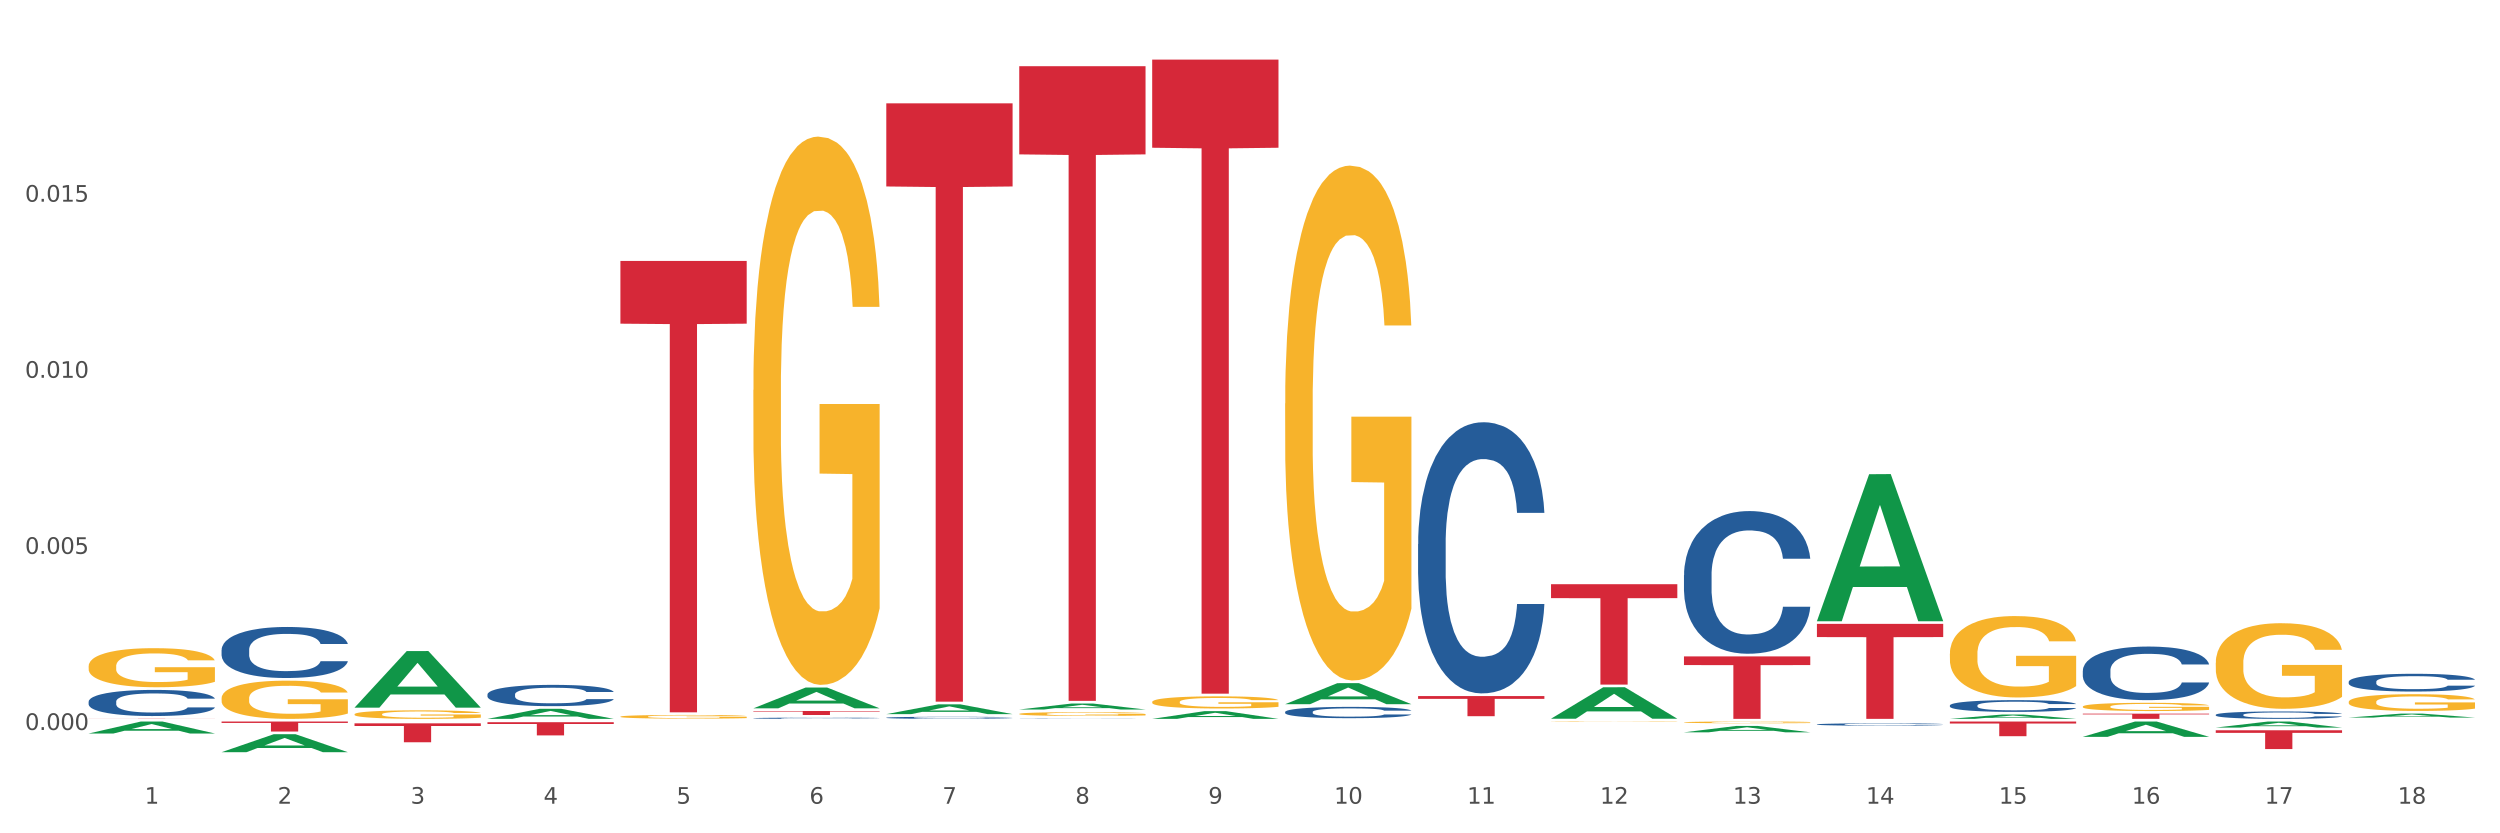 <?xml version="1.0" encoding="utf-8" standalone="no"?>
<!DOCTYPE svg PUBLIC "-//W3C//DTD SVG 1.1//EN"
  "http://www.w3.org/Graphics/SVG/1.1/DTD/svg11.dtd">
<svg xmlns:xlink="http://www.w3.org/1999/xlink" width="1080pt" height="360pt" viewBox="0 0 1080 360" xmlns="http://www.w3.org/2000/svg" version="1.1">
 <rect x="0" y="0" width="1080" height="360" fill="#333333" stroke="none"/>
 <defs>
  <style type="text/css">*{stroke-linejoin: round; stroke-linecap: butt}</style>
 </defs>
 <g id="figure_1">
  <g id="patch_1">
   <path d="M 0 360 
L 1080 360 
L 1080 0 
L 0 0 
z
" style="fill: #ffffff; stroke: #ffffff; stroke-linejoin: miter"/>
  </g>
  <g id="axes_1">
   <g id="matplotlib.axis_1">
    <g id="xtick_1">
     <g id="text_1">
      <!-- 1 -->
      <g style="fill: #4d4d4d" transform="translate(62.51 347.204) scale(0.096 -0.096)">
       <defs>
        <path id="DejaVuSans-31" d="M 794 531 
L 1825 531 
L 1825 4091 
L 703 3866 
L 703 4441 
L 1819 4666 
L 2450 4666 
L 2450 531 
L 3481 531 
L 3481 0 
L 794 0 
L 794 531 
z
" transform="scale(0.016)"/>
       </defs>
       <use xlink:href="#DejaVuSans-31"/>
      </g>
     </g>
    </g>
    <g id="xtick_2">
     <g id="text_2">
      <!-- 2 -->
      <g style="fill: #4d4d4d" transform="translate(119.942 347.204) scale(0.096 -0.096)">
       <defs>
        <path id="DejaVuSans-32" d="M 1228 531 
L 3431 531 
L 3431 0 
L 469 0 
L 469 531 
Q 828 903 1448 1529 
Q 2069 2156 2228 2338 
Q 2531 2678 2651 2914 
Q 2772 3150 2772 3378 
Q 2772 3750 2511 3984 
Q 2250 4219 1831 4219 
Q 1534 4219 1204 4116 
Q 875 4013 500 3803 
L 500 4441 
Q 881 4594 1212 4672 
Q 1544 4750 1819 4750 
Q 2544 4750 2975 4387 
Q 3406 4025 3406 3419 
Q 3406 3131 3298 2873 
Q 3191 2616 2906 2266 
Q 2828 2175 2409 1742 
Q 1991 1309 1228 531 
z
" transform="scale(0.016)"/>
       </defs>
       <use xlink:href="#DejaVuSans-32"/>
      </g>
     </g>
    </g>
    <g id="xtick_3">
     <g id="text_3">
      <!-- 3 -->
      <g style="fill: #4d4d4d" transform="translate(177.375 347.204) scale(0.096 -0.096)">
       <defs>
        <path id="DejaVuSans-33" d="M 2597 2516 
Q 3050 2419 3304 2112 
Q 3559 1806 3559 1356 
Q 3559 666 3084 287 
Q 2609 -91 1734 -91 
Q 1441 -91 1130 -33 
Q 819 25 488 141 
L 488 750 
Q 750 597 1062 519 
Q 1375 441 1716 441 
Q 2309 441 2620 675 
Q 2931 909 2931 1356 
Q 2931 1769 2642 2001 
Q 2353 2234 1838 2234 
L 1294 2234 
L 1294 2753 
L 1863 2753 
Q 2328 2753 2575 2939 
Q 2822 3125 2822 3475 
Q 2822 3834 2567 4026 
Q 2313 4219 1838 4219 
Q 1578 4219 1281 4162 
Q 984 4106 628 3988 
L 628 4550 
Q 988 4650 1302 4700 
Q 1616 4750 1894 4750 
Q 2613 4750 3031 4423 
Q 3450 4097 3450 3541 
Q 3450 3153 3228 2886 
Q 3006 2619 2597 2516 
z
" transform="scale(0.016)"/>
       </defs>
       <use xlink:href="#DejaVuSans-33"/>
      </g>
     </g>
    </g>
    <g id="xtick_4">
     <g id="text_4">
      <!-- 4 -->
      <g style="fill: #4d4d4d" transform="translate(234.808 347.204) scale(0.096 -0.096)">
       <defs>
        <path id="DejaVuSans-34" d="M 2419 4116 
L 825 1625 
L 2419 1625 
L 2419 4116 
z
M 2253 4666 
L 3047 4666 
L 3047 1625 
L 3713 1625 
L 3713 1100 
L 3047 1100 
L 3047 0 
L 2419 0 
L 2419 1100 
L 313 1100 
L 313 1709 
L 2253 4666 
z
" transform="scale(0.016)"/>
       </defs>
       <use xlink:href="#DejaVuSans-34"/>
      </g>
     </g>
    </g>
    <g id="xtick_5">
     <g id="text_5">
      <!-- 5 -->
      <g style="fill: #4d4d4d" transform="translate(292.24 347.204) scale(0.096 -0.096)">
       <defs>
        <path id="DejaVuSans-35" d="M 691 4666 
L 3169 4666 
L 3169 4134 
L 1269 4134 
L 1269 2991 
Q 1406 3038 1543 3061 
Q 1681 3084 1819 3084 
Q 2600 3084 3056 2656 
Q 3513 2228 3513 1497 
Q 3513 744 3044 326 
Q 2575 -91 1722 -91 
Q 1428 -91 1123 -41 
Q 819 9 494 109 
L 494 744 
Q 775 591 1075 516 
Q 1375 441 1709 441 
Q 2250 441 2565 725 
Q 2881 1009 2881 1497 
Q 2881 1984 2565 2268 
Q 2250 2553 1709 2553 
Q 1456 2553 1204 2497 
Q 953 2441 691 2322 
L 691 4666 
z
" transform="scale(0.016)"/>
       </defs>
       <use xlink:href="#DejaVuSans-35"/>
      </g>
     </g>
    </g>
    <g id="xtick_6">
     <g id="text_6">
      <!-- 6 -->
      <g style="fill: #4d4d4d" transform="translate(349.673 347.204) scale(0.096 -0.096)">
       <defs>
        <path id="DejaVuSans-36" d="M 2113 2584 
Q 1688 2584 1439 2293 
Q 1191 2003 1191 1497 
Q 1191 994 1439 701 
Q 1688 409 2113 409 
Q 2538 409 2786 701 
Q 3034 994 3034 1497 
Q 3034 2003 2786 2293 
Q 2538 2584 2113 2584 
z
M 3366 4563 
L 3366 3988 
Q 3128 4100 2886 4159 
Q 2644 4219 2406 4219 
Q 1781 4219 1451 3797 
Q 1122 3375 1075 2522 
Q 1259 2794 1537 2939 
Q 1816 3084 2150 3084 
Q 2853 3084 3261 2657 
Q 3669 2231 3669 1497 
Q 3669 778 3244 343 
Q 2819 -91 2113 -91 
Q 1303 -91 875 529 
Q 447 1150 447 2328 
Q 447 3434 972 4092 
Q 1497 4750 2381 4750 
Q 2619 4750 2861 4703 
Q 3103 4656 3366 4563 
z
" transform="scale(0.016)"/>
       </defs>
       <use xlink:href="#DejaVuSans-36"/>
      </g>
     </g>
    </g>
    <g id="xtick_7">
     <g id="text_7">
      <!-- 7 -->
      <g style="fill: #4d4d4d" transform="translate(407.106 347.204) scale(0.096 -0.096)">
       <defs>
        <path id="DejaVuSans-37" d="M 525 4666 
L 3525 4666 
L 3525 4397 
L 1831 0 
L 1172 0 
L 2766 4134 
L 525 4134 
L 525 4666 
z
" transform="scale(0.016)"/>
       </defs>
       <use xlink:href="#DejaVuSans-37"/>
      </g>
     </g>
    </g>
    <g id="xtick_8">
     <g id="text_8">
      <!-- 8 -->
      <g style="fill: #4d4d4d" transform="translate(464.538 347.204) scale(0.096 -0.096)">
       <defs>
        <path id="DejaVuSans-38" d="M 2034 2216 
Q 1584 2216 1326 1975 
Q 1069 1734 1069 1313 
Q 1069 891 1326 650 
Q 1584 409 2034 409 
Q 2484 409 2743 651 
Q 3003 894 3003 1313 
Q 3003 1734 2745 1975 
Q 2488 2216 2034 2216 
z
M 1403 2484 
Q 997 2584 770 2862 
Q 544 3141 544 3541 
Q 544 4100 942 4425 
Q 1341 4750 2034 4750 
Q 2731 4750 3128 4425 
Q 3525 4100 3525 3541 
Q 3525 3141 3298 2862 
Q 3072 2584 2669 2484 
Q 3125 2378 3379 2068 
Q 3634 1759 3634 1313 
Q 3634 634 3220 271 
Q 2806 -91 2034 -91 
Q 1263 -91 848 271 
Q 434 634 434 1313 
Q 434 1759 690 2068 
Q 947 2378 1403 2484 
z
M 1172 3481 
Q 1172 3119 1398 2916 
Q 1625 2713 2034 2713 
Q 2441 2713 2670 2916 
Q 2900 3119 2900 3481 
Q 2900 3844 2670 4047 
Q 2441 4250 2034 4250 
Q 1625 4250 1398 4047 
Q 1172 3844 1172 3481 
z
" transform="scale(0.016)"/>
       </defs>
       <use xlink:href="#DejaVuSans-38"/>
      </g>
     </g>
    </g>
    <g id="xtick_9">
     <g id="text_9">
      <!-- 9 -->
      <g style="fill: #4d4d4d" transform="translate(521.971 347.204) scale(0.096 -0.096)">
       <defs>
        <path id="DejaVuSans-39" d="M 703 97 
L 703 672 
Q 941 559 1184 500 
Q 1428 441 1663 441 
Q 2288 441 2617 861 
Q 2947 1281 2994 2138 
Q 2813 1869 2534 1725 
Q 2256 1581 1919 1581 
Q 1219 1581 811 2004 
Q 403 2428 403 3163 
Q 403 3881 828 4315 
Q 1253 4750 1959 4750 
Q 2769 4750 3195 4129 
Q 3622 3509 3622 2328 
Q 3622 1225 3098 567 
Q 2575 -91 1691 -91 
Q 1453 -91 1209 -44 
Q 966 3 703 97 
z
M 1959 2075 
Q 2384 2075 2632 2365 
Q 2881 2656 2881 3163 
Q 2881 3666 2632 3958 
Q 2384 4250 1959 4250 
Q 1534 4250 1286 3958 
Q 1038 3666 1038 3163 
Q 1038 2656 1286 2365 
Q 1534 2075 1959 2075 
z
" transform="scale(0.016)"/>
       </defs>
       <use xlink:href="#DejaVuSans-39"/>
      </g>
     </g>
    </g>
    <g id="xtick_10">
     <g id="text_10">
      <!-- 10 -->
      <g style="fill: #4d4d4d" transform="translate(576.35 347.204) scale(0.096 -0.096)">
       <defs>
        <path id="DejaVuSans-30" d="M 2034 4250 
Q 1547 4250 1301 3770 
Q 1056 3291 1056 2328 
Q 1056 1369 1301 889 
Q 1547 409 2034 409 
Q 2525 409 2770 889 
Q 3016 1369 3016 2328 
Q 3016 3291 2770 3770 
Q 2525 4250 2034 4250 
z
M 2034 4750 
Q 2819 4750 3233 4129 
Q 3647 3509 3647 2328 
Q 3647 1150 3233 529 
Q 2819 -91 2034 -91 
Q 1250 -91 836 529 
Q 422 1150 422 2328 
Q 422 3509 836 4129 
Q 1250 4750 2034 4750 
z
" transform="scale(0.016)"/>
       </defs>
       <use xlink:href="#DejaVuSans-31"/>
       <use xlink:href="#DejaVuSans-30" transform="translate(63.623 0)"/>
      </g>
     </g>
    </g>
    <g id="xtick_11">
     <g id="text_11">
      <!-- 11 -->
      <g style="fill: #4d4d4d" transform="translate(633.783 347.204) scale(0.096 -0.096)">
       <use xlink:href="#DejaVuSans-31"/>
       <use xlink:href="#DejaVuSans-31" transform="translate(63.623 0)"/>
      </g>
     </g>
    </g>
    <g id="xtick_12">
     <g id="text_12">
      <!-- 12 -->
      <g style="fill: #4d4d4d" transform="translate(691.215 347.204) scale(0.096 -0.096)">
       <use xlink:href="#DejaVuSans-31"/>
       <use xlink:href="#DejaVuSans-32" transform="translate(63.623 0)"/>
      </g>
     </g>
    </g>
    <g id="xtick_13">
     <g id="text_13">
      <!-- 13 -->
      <g style="fill: #4d4d4d" transform="translate(748.648 347.204) scale(0.096 -0.096)">
       <use xlink:href="#DejaVuSans-31"/>
       <use xlink:href="#DejaVuSans-33" transform="translate(63.623 0)"/>
      </g>
     </g>
    </g>
    <g id="xtick_14">
     <g id="text_14">
      <!-- 14 -->
      <g style="fill: #4d4d4d" transform="translate(806.081 347.204) scale(0.096 -0.096)">
       <use xlink:href="#DejaVuSans-31"/>
       <use xlink:href="#DejaVuSans-34" transform="translate(63.623 0)"/>
      </g>
     </g>
    </g>
    <g id="xtick_15">
     <g id="text_15">
      <!-- 15 -->
      <g style="fill: #4d4d4d" transform="translate(863.513 347.204) scale(0.096 -0.096)">
       <use xlink:href="#DejaVuSans-31"/>
       <use xlink:href="#DejaVuSans-35" transform="translate(63.623 0)"/>
      </g>
     </g>
    </g>
    <g id="xtick_16">
     <g id="text_16">
      <!-- 16 -->
      <g style="fill: #4d4d4d" transform="translate(920.946 347.204) scale(0.096 -0.096)">
       <use xlink:href="#DejaVuSans-31"/>
       <use xlink:href="#DejaVuSans-36" transform="translate(63.623 0)"/>
      </g>
     </g>
    </g>
    <g id="xtick_17">
     <g id="text_17">
      <!-- 17 -->
      <g style="fill: #4d4d4d" transform="translate(978.379 347.204) scale(0.096 -0.096)">
       <use xlink:href="#DejaVuSans-31"/>
       <use xlink:href="#DejaVuSans-37" transform="translate(63.623 0)"/>
      </g>
     </g>
    </g>
    <g id="xtick_18">
     <g id="text_18">
      <!-- 18 -->
      <g style="fill: #4d4d4d" transform="translate(1035.811 347.204) scale(0.096 -0.096)">
       <use xlink:href="#DejaVuSans-31"/>
       <use xlink:href="#DejaVuSans-38" transform="translate(63.623 0)"/>
      </g>
     </g>
    </g>
    <g id="xtick_19"/>
    <g id="xtick_20"/>
    <g id="xtick_21"/>
    <g id="xtick_22"/>
    <g id="xtick_23"/>
    <g id="xtick_24"/>
    <g id="xtick_25"/>
    <g id="xtick_26"/>
    <g id="xtick_27"/>
    <g id="xtick_28"/>
    <g id="xtick_29"/>
    <g id="xtick_30"/>
    <g id="xtick_31"/>
    <g id="xtick_32"/>
    <g id="xtick_33"/>
    <g id="xtick_34"/>
    <g id="xtick_35"/>
   </g>
   <g id="matplotlib.axis_2">
    <g id="ytick_1">
     <g id="text_19">
      <!-- 0.000 -->
      <g style="fill: #4d4d4d" transform="translate(10.8 315.341) scale(0.096 -0.096)">
       <defs>
        <path id="DejaVuSans-2e" d="M 684 794 
L 1344 794 
L 1344 0 
L 684 0 
L 684 794 
z
" transform="scale(0.016)"/>
       </defs>
       <use xlink:href="#DejaVuSans-30"/>
       <use xlink:href="#DejaVuSans-2e" transform="translate(63.623 0)"/>
       <use xlink:href="#DejaVuSans-30" transform="translate(95.41 0)"/>
       <use xlink:href="#DejaVuSans-30" transform="translate(159.033 0)"/>
       <use xlink:href="#DejaVuSans-30" transform="translate(222.656 0)"/>
      </g>
     </g>
    </g>
    <g id="ytick_2">
     <g id="text_20">
      <!-- 0.005 -->
      <g style="fill: #4d4d4d" transform="translate(10.8 239.271) scale(0.096 -0.096)">
       <use xlink:href="#DejaVuSans-30"/>
       <use xlink:href="#DejaVuSans-2e" transform="translate(63.623 0)"/>
       <use xlink:href="#DejaVuSans-30" transform="translate(95.41 0)"/>
       <use xlink:href="#DejaVuSans-30" transform="translate(159.033 0)"/>
       <use xlink:href="#DejaVuSans-35" transform="translate(222.656 0)"/>
      </g>
     </g>
    </g>
    <g id="ytick_3">
     <g id="text_21">
      <!-- 0.010 -->
      <g style="fill: #4d4d4d" transform="translate(10.8 163.2) scale(0.096 -0.096)">
       <use xlink:href="#DejaVuSans-30"/>
       <use xlink:href="#DejaVuSans-2e" transform="translate(63.623 0)"/>
       <use xlink:href="#DejaVuSans-30" transform="translate(95.41 0)"/>
       <use xlink:href="#DejaVuSans-31" transform="translate(159.033 0)"/>
       <use xlink:href="#DejaVuSans-30" transform="translate(222.656 0)"/>
      </g>
     </g>
    </g>
    <g id="ytick_4">
     <g id="text_22">
      <!-- 0.015 -->
      <g style="fill: #4d4d4d" transform="translate(10.8 87.13) scale(0.096 -0.096)">
       <use xlink:href="#DejaVuSans-30"/>
       <use xlink:href="#DejaVuSans-2e" transform="translate(63.623 0)"/>
       <use xlink:href="#DejaVuSans-30" transform="translate(95.41 0)"/>
       <use xlink:href="#DejaVuSans-31" transform="translate(159.033 0)"/>
       <use xlink:href="#DejaVuSans-35" transform="translate(222.656 0)"/>
      </g>
     </g>
    </g>
    <g id="ytick_5"/>
    <g id="ytick_6"/>
    <g id="ytick_7"/>
    <g id="ytick_8"/>
   </g>
   <g id="PolyCollection_1">
    <path d="M 38.283 316.865 
L 38.339 316.86 
L 60.839 311.699 
L 70.176 311.694 
L 92.844 316.874 
L 82.044 316.874 
L 77.151 315.668 
L 53.92 315.668 
L 53.751 315.688 
L 49.026 316.874 
L 38.283 316.874 
L 38.283 316.865 
L 56.845 314.948 
L 74.226 314.943 
L 65.62 312.798 
L 65.507 312.788 
L 65.395 312.803 
L 56.789 314.943 
L 56.845 314.948 
L 38.283 316.865 
z
" clip-path="url(#pae842ee7e8)" style="fill: #109648"/>
    <path d="M 957.206 315.462 
L 1011.767 315.462 
L 1011.767 316.592 
L 990.305 316.6 
L 990.305 323.596 
L 978.539 323.596 
L 978.539 316.6 
L 957.206 316.592 
L 957.206 315.469 
L 957.206 315.462 
z
" clip-path="url(#pae842ee7e8)" style="fill: #d62839"/>
    <path d="M 899.774 308.315 
L 954.335 308.315 
L 954.335 308.625 
L 932.872 308.628 
L 932.872 310.55 
L 921.107 310.55 
L 921.107 308.628 
L 899.774 308.625 
L 899.774 308.317 
L 899.774 308.315 
z
" clip-path="url(#pae842ee7e8)" style="fill: #d62839"/>
    <path d="M 842.341 311.694 
L 896.902 311.694 
L 896.902 312.574 
L 875.439 312.58 
L 875.439 318.028 
L 863.674 318.028 
L 863.674 312.58 
L 842.341 312.574 
L 842.341 311.7 
L 842.341 311.694 
z
" clip-path="url(#pae842ee7e8)" style="fill: #d62839"/>
    <path d="M 784.908 269.518 
L 839.469 269.518 
L 839.469 275.22 
L 818.007 275.259 
L 818.007 310.55 
L 806.241 310.55 
L 806.241 275.259 
L 784.908 275.22 
L 784.908 269.557 
L 784.908 269.518 
z
" clip-path="url(#pae842ee7e8)" style="fill: #d62839"/>
    <path d="M 727.475 283.564 
L 782.036 283.564 
L 782.036 287.314 
L 760.574 287.34 
L 760.574 310.55 
L 748.809 310.55 
L 748.809 287.34 
L 727.475 287.314 
L 727.475 283.589 
L 727.475 283.564 
z
" clip-path="url(#pae842ee7e8)" style="fill: #d62839"/>
    <path d="M 670.043 252.366 
L 724.604 252.366 
L 724.604 258.393 
L 703.141 258.434 
L 703.141 295.736 
L 691.376 295.736 
L 691.376 258.434 
L 670.043 258.393 
L 670.043 252.407 
L 670.043 252.366 
z
" clip-path="url(#pae842ee7e8)" style="fill: #d62839"/>
    <path d="M 612.61 300.693 
L 667.171 300.693 
L 667.171 301.904 
L 645.709 301.912 
L 645.709 309.409 
L 633.943 309.409 
L 633.943 301.912 
L 612.61 301.904 
L 612.61 300.701 
L 612.61 300.693 
z
" clip-path="url(#pae842ee7e8)" style="fill: #d62839"/>
    <path d="M 497.745 25.759 
L 552.306 25.759 
L 552.306 63.825 
L 530.843 64.082 
L 530.843 299.678 
L 519.078 299.678 
L 519.078 64.082 
L 497.745 63.825 
L 497.745 26.017 
L 497.745 25.759 
z
" clip-path="url(#pae842ee7e8)" style="fill: #d62839"/>
    <path d="M 440.312 28.586 
L 494.873 28.586 
L 494.873 66.691 
L 473.411 66.948 
L 473.411 302.786 
L 461.645 302.786 
L 461.645 66.948 
L 440.312 66.691 
L 440.312 28.843 
L 440.312 28.586 
z
" clip-path="url(#pae842ee7e8)" style="fill: #d62839"/>
    <path d="M 382.879 44.631 
L 437.44 44.631 
L 437.44 80.552 
L 415.978 80.795 
L 415.978 303.115 
L 404.212 303.115 
L 404.212 80.795 
L 382.879 80.552 
L 382.879 44.874 
L 382.879 44.631 
z
" clip-path="url(#pae842ee7e8)" style="fill: #d62839"/>
    <path d="M 325.447 307.154 
L 380.008 307.154 
L 380.008 307.395 
L 358.545 307.396 
L 358.545 308.883 
L 346.78 308.883 
L 346.78 307.396 
L 325.447 307.395 
L 325.447 307.156 
L 325.447 307.154 
z
" clip-path="url(#pae842ee7e8)" style="fill: #d62839"/>
    <path d="M 268.014 112.729 
L 322.575 112.729 
L 322.575 139.826 
L 301.112 140.009 
L 301.112 307.716 
L 289.347 307.716 
L 289.347 140.009 
L 268.014 139.826 
L 268.014 112.912 
L 268.014 112.729 
z
" clip-path="url(#pae842ee7e8)" style="fill: #d62839"/>
    <path d="M 210.581 311.976 
L 265.142 311.976 
L 265.142 312.77 
L 243.68 312.775 
L 243.68 317.684 
L 231.914 317.684 
L 231.914 312.775 
L 210.581 312.77 
L 210.581 311.982 
L 210.581 311.976 
z
" clip-path="url(#pae842ee7e8)" style="fill: #d62839"/>
    <path d="M 38.283 287.813 
L 38.347 287.797 
L 38.347 287.242 
L 38.476 286.764 
L 39.12 285.607 
L 40.087 284.651 
L 40.795 284.143 
L 41.504 283.726 
L 42.341 283.31 
L 43.372 282.878 
L 45.24 282.246 
L 46.4 281.922 
L 47.817 281.583 
L 50.393 281.089 
L 52.261 280.812 
L 54.194 280.581 
L 57.35 280.303 
L 59.412 280.18 
L 61.602 280.087 
L 64.243 280.025 
L 66.24 280.01 
L 70.62 280.056 
L 74.356 280.195 
L 76.16 280.303 
L 78.479 280.488 
L 79.703 280.611 
L 81.7 280.858 
L 83.761 281.182 
L 85.178 281.46 
L 87.304 281.984 
L 88.915 282.508 
L 90.396 283.156 
L 91.169 283.603 
L 91.749 284.019 
L 92.264 284.497 
L 92.78 285.253 
L 81.185 285.253 
L 80.734 284.713 
L 80.025 284.204 
L 78.994 283.711 
L 78.093 283.402 
L 76.547 283.017 
L 75.129 282.77 
L 73.648 282.585 
L 71.844 282.431 
L 70.427 282.354 
L 68.43 282.292 
L 64.501 282.308 
L 61.86 282.431 
L 60.056 282.585 
L 58.896 282.724 
L 57.866 282.878 
L 56.706 283.094 
L 55.353 283.418 
L 54.387 283.711 
L 53.421 284.081 
L 52.648 284.451 
L 51.939 284.883 
L 51.36 285.345 
L 50.909 285.823 
L 50.522 286.409 
L 50.2 287.381 
L 50.2 289.493 
L 50.329 289.971 
L 50.651 290.603 
L 51.038 291.082 
L 51.682 291.652 
L 52.261 292.038 
L 53.357 292.593 
L 54.58 293.055 
L 55.547 293.348 
L 56.513 293.595 
L 58.188 293.934 
L 60.056 294.212 
L 61.666 294.381 
L 63.856 294.536 
L 65.338 294.597 
L 66.626 294.628 
L 69.783 294.628 
L 72.037 294.582 
L 74.55 294.474 
L 76.482 294.335 
L 78.093 294.165 
L 79.896 293.888 
L 81.056 293.626 
L 81.056 290.403 
L 66.884 290.388 
L 66.884 288.244 
L 92.844 288.244 
L 92.844 294.536 
L 91.749 294.859 
L 90.525 295.152 
L 89.237 295.414 
L 87.304 295.738 
L 84.985 296.047 
L 82.924 296.263 
L 80.734 296.448 
L 78.157 296.617 
L 74.807 296.771 
L 72.746 296.833 
L 70.169 296.879 
L 67.142 296.895 
L 64.501 296.864 
L 61.924 296.787 
L 59.218 296.648 
L 56.577 296.448 
L 54.58 296.247 
L 52.584 296 
L 50.458 295.677 
L 48.783 295.368 
L 47.495 295.091 
L 46.077 294.736 
L 44.531 294.273 
L 43.372 293.857 
L 42.341 293.425 
L 41.246 292.87 
L 40.473 292.392 
L 39.7 291.791 
L 39.249 291.344 
L 38.734 290.65 
L 38.347 289.678 
L 38.283 287.813 
z
" clip-path="url(#pae842ee7e8)" style="fill: #f7b32b"/>
    <path d="M 153.148 312.484 
L 207.709 312.484 
L 207.709 313.621 
L 186.247 313.628 
L 186.247 320.663 
L 174.482 320.663 
L 174.482 313.628 
L 153.148 313.621 
L 153.148 312.492 
L 153.148 312.484 
z
" clip-path="url(#pae842ee7e8)" style="fill: #d62839"/>
    <path d="M 957.206 308.788 
L 957.271 308.785 
L 957.271 308.703 
L 957.464 308.592 
L 958.174 308.387 
L 959.077 308.232 
L 960.624 308.051 
L 961.463 307.975 
L 962.559 307.89 
L 964.816 307.753 
L 967.396 307.636 
L 969.202 307.572 
L 970.556 307.531 
L 973.587 307.458 
L 975.329 307.426 
L 977.135 307.399 
L 978.682 307.382 
L 981.262 307.361 
L 983.326 307.352 
L 985.712 307.35 
L 987.711 307.352 
L 990.356 307.364 
L 994.225 307.399 
L 995.709 307.42 
L 997.708 307.455 
L 999.772 307.502 
L 1001.448 307.548 
L 1003.383 307.616 
L 1005.382 307.703 
L 1007.317 307.814 
L 1008.672 307.917 
L 1009.768 308.025 
L 1010.735 308.156 
L 1011.445 308.299 
L 1011.767 308.419 
L 999.965 308.419 
L 999.643 308.311 
L 998.998 308.194 
L 998.353 308.115 
L 997.643 308.051 
L 996.547 307.978 
L 995.58 307.931 
L 993.967 307.876 
L 992.484 307.841 
L 991.259 307.82 
L 989.775 307.803 
L 986.615 307.785 
L 984.358 307.785 
L 982.939 307.791 
L 981.198 307.806 
L 979.714 307.826 
L 977.973 307.861 
L 976.619 307.899 
L 975.264 307.949 
L 974.49 307.984 
L 973.329 308.048 
L 972.556 308.101 
L 971.524 308.191 
L 970.943 308.256 
L 969.911 308.422 
L 969.46 308.545 
L 969.266 308.63 
L 969.137 308.723 
L 969.137 309.179 
L 969.524 309.384 
L 969.847 309.472 
L 970.363 309.571 
L 971.33 309.7 
L 972.749 309.825 
L 974.232 309.916 
L 975.458 309.971 
L 976.619 310.012 
L 977.779 310.044 
L 979.198 310.074 
L 980.359 310.091 
L 982.101 310.109 
L 984.164 310.117 
L 985.777 310.117 
L 989.066 310.103 
L 990.549 310.088 
L 991.968 310.068 
L 993.516 310.036 
L 994.741 310.001 
L 995.451 309.974 
L 996.611 309.919 
L 997.514 309.86 
L 998.288 309.793 
L 998.804 309.735 
L 999.385 309.647 
L 999.836 309.548 
L 999.965 309.495 
L 1011.767 309.495 
L 1011.509 309.6 
L 1011.058 309.702 
L 1010.155 309.84 
L 1009.446 309.919 
L 1008.349 310.015 
L 1007.188 310.097 
L 1005.576 310.188 
L 1004.093 310.255 
L 1002.545 310.313 
L 1000.868 310.366 
L 997.837 310.439 
L 996.74 310.459 
L 994.419 310.495 
L 992.613 310.515 
L 989.969 310.535 
L 987.26 310.547 
L 984.422 310.55 
L 981.907 310.544 
L 979.134 310.527 
L 977.393 310.509 
L 975.458 310.483 
L 973.2 310.442 
L 971.072 310.392 
L 969.073 310.334 
L 967.203 310.267 
L 965.461 310.191 
L 963.204 310.065 
L 961.527 309.942 
L 960.302 309.828 
L 959.463 309.732 
L 958.625 309.609 
L 958.174 309.524 
L 957.464 309.32 
L 957.206 309.13 
L 957.206 308.788 
z
" clip-path="url(#pae842ee7e8)" style="fill: #255c99"/>
    <path d="M 899.774 289.716 
L 899.838 289.695 
L 899.838 289.103 
L 900.032 288.299 
L 900.741 286.818 
L 901.644 285.697 
L 903.192 284.386 
L 904.03 283.836 
L 905.126 283.222 
L 907.384 282.228 
L 909.963 281.382 
L 911.769 280.917 
L 913.124 280.62 
L 916.155 280.092 
L 917.896 279.859 
L 919.702 279.669 
L 921.25 279.542 
L 923.829 279.394 
L 925.893 279.33 
L 928.279 279.309 
L 930.279 279.33 
L 932.923 279.415 
L 936.793 279.669 
L 938.276 279.817 
L 940.275 280.07 
L 942.339 280.409 
L 944.016 280.747 
L 945.951 281.234 
L 947.95 281.868 
L 949.885 282.672 
L 951.239 283.413 
L 952.335 284.195 
L 953.303 285.147 
L 954.012 286.184 
L 954.335 287.051 
L 942.532 287.051 
L 942.21 286.268 
L 941.565 285.422 
L 940.92 284.851 
L 940.211 284.386 
L 939.114 283.857 
L 938.147 283.518 
L 936.535 283.116 
L 935.051 282.863 
L 933.826 282.715 
L 932.342 282.588 
L 929.182 282.461 
L 926.925 282.461 
L 925.506 282.503 
L 923.765 282.609 
L 922.282 282.757 
L 920.54 283.011 
L 919.186 283.286 
L 917.832 283.645 
L 917.058 283.899 
L 915.897 284.364 
L 915.123 284.745 
L 914.091 285.401 
L 913.511 285.866 
L 912.479 287.072 
L 912.027 287.96 
L 911.834 288.574 
L 911.705 289.251 
L 911.705 292.551 
L 912.092 294.031 
L 912.414 294.666 
L 912.93 295.385 
L 913.897 296.316 
L 915.316 297.225 
L 916.8 297.881 
L 918.025 298.283 
L 919.186 298.579 
L 920.347 298.812 
L 921.766 299.023 
L 922.927 299.15 
L 924.668 299.277 
L 926.732 299.341 
L 928.344 299.341 
L 931.633 299.235 
L 933.116 299.129 
L 934.535 298.981 
L 936.083 298.748 
L 937.308 298.495 
L 938.018 298.304 
L 939.179 297.902 
L 940.082 297.479 
L 940.856 296.993 
L 941.372 296.57 
L 941.952 295.935 
L 942.403 295.216 
L 942.532 294.835 
L 954.335 294.835 
L 954.077 295.597 
L 953.625 296.337 
L 952.722 297.331 
L 952.013 297.902 
L 950.916 298.6 
L 949.756 299.193 
L 948.143 299.848 
L 946.66 300.335 
L 945.112 300.758 
L 943.435 301.139 
L 940.404 301.668 
L 939.308 301.816 
L 936.986 302.069 
L 935.18 302.217 
L 932.536 302.366 
L 929.827 302.45 
L 926.99 302.471 
L 924.474 302.429 
L 921.701 302.302 
L 919.96 302.175 
L 918.025 301.985 
L 915.768 301.689 
L 913.64 301.329 
L 911.64 300.906 
L 909.77 300.419 
L 908.029 299.87 
L 905.771 298.96 
L 904.095 298.072 
L 902.869 297.247 
L 902.031 296.549 
L 901.192 295.66 
L 900.741 295.047 
L 900.032 293.566 
L 899.774 292.191 
L 899.774 289.716 
z
" clip-path="url(#pae842ee7e8)" style="fill: #255c99"/>
    <path d="M 842.341 304.741 
L 842.405 304.736 
L 842.405 304.606 
L 842.599 304.43 
L 843.308 304.105 
L 844.211 303.859 
L 845.759 303.571 
L 846.597 303.451 
L 847.694 303.316 
L 849.951 303.098 
L 852.531 302.912 
L 854.337 302.81 
L 855.691 302.745 
L 858.722 302.629 
L 860.463 302.578 
L 862.269 302.536 
L 863.817 302.508 
L 866.397 302.476 
L 868.46 302.462 
L 870.847 302.457 
L 872.846 302.462 
L 875.49 302.48 
L 879.36 302.536 
L 880.843 302.569 
L 882.842 302.624 
L 884.906 302.699 
L 886.583 302.773 
L 888.518 302.88 
L 890.517 303.019 
L 892.452 303.195 
L 893.806 303.358 
L 894.903 303.529 
L 895.87 303.738 
L 896.579 303.966 
L 896.902 304.156 
L 885.1 304.156 
L 884.777 303.984 
L 884.132 303.799 
L 883.487 303.673 
L 882.778 303.571 
L 881.682 303.455 
L 880.714 303.381 
L 879.102 303.293 
L 877.618 303.237 
L 876.393 303.205 
L 874.91 303.177 
L 871.75 303.149 
L 869.492 303.149 
L 868.074 303.158 
L 866.332 303.181 
L 864.849 303.214 
L 863.108 303.27 
L 861.753 303.33 
L 860.399 303.409 
L 859.625 303.464 
L 858.464 303.567 
L 857.69 303.65 
L 856.658 303.794 
L 856.078 303.896 
L 855.046 304.161 
L 854.594 304.356 
L 854.401 304.49 
L 854.272 304.639 
L 854.272 305.363 
L 854.659 305.688 
L 854.981 305.827 
L 855.497 305.985 
L 856.465 306.189 
L 857.884 306.389 
L 859.367 306.532 
L 860.592 306.621 
L 861.753 306.686 
L 862.914 306.737 
L 864.333 306.783 
L 865.494 306.811 
L 867.235 306.839 
L 869.299 306.853 
L 870.911 306.853 
L 874.2 306.83 
L 875.684 306.806 
L 877.103 306.774 
L 878.65 306.723 
L 879.876 306.667 
L 880.585 306.625 
L 881.746 306.537 
L 882.649 306.444 
L 883.423 306.338 
L 883.939 306.245 
L 884.519 306.105 
L 884.971 305.948 
L 885.1 305.864 
L 896.902 305.864 
L 896.644 306.031 
L 896.192 306.194 
L 895.29 306.412 
L 894.58 306.537 
L 893.484 306.69 
L 892.323 306.82 
L 890.711 306.964 
L 889.227 307.071 
L 887.679 307.164 
L 886.003 307.247 
L 882.971 307.363 
L 881.875 307.396 
L 879.553 307.451 
L 877.747 307.484 
L 875.103 307.516 
L 872.395 307.535 
L 869.557 307.54 
L 867.042 307.53 
L 864.268 307.503 
L 862.527 307.475 
L 860.592 307.433 
L 858.335 307.368 
L 856.207 307.289 
L 854.208 307.196 
L 852.337 307.089 
L 850.596 306.969 
L 848.339 306.769 
L 846.662 306.574 
L 845.436 306.393 
L 844.598 306.24 
L 843.76 306.045 
L 843.308 305.911 
L 842.599 305.586 
L 842.341 305.284 
L 842.341 304.741 
z
" clip-path="url(#pae842ee7e8)" style="fill: #255c99"/>
    <path d="M 784.908 312.937 
L 784.973 312.936 
L 784.973 312.91 
L 785.166 312.874 
L 785.876 312.809 
L 786.778 312.76 
L 788.326 312.702 
L 789.165 312.678 
L 790.261 312.651 
L 792.518 312.607 
L 795.098 312.569 
L 796.904 312.549 
L 798.258 312.536 
L 801.289 312.513 
L 803.031 312.502 
L 804.836 312.494 
L 806.384 312.488 
L 808.964 312.482 
L 811.028 312.479 
L 813.414 312.478 
L 815.413 312.479 
L 818.058 312.483 
L 821.927 312.494 
L 823.41 312.501 
L 825.41 312.512 
L 827.473 312.527 
L 829.15 312.542 
L 831.085 312.563 
L 833.084 312.591 
L 835.019 312.626 
L 836.374 312.659 
L 837.47 312.693 
L 838.437 312.735 
L 839.147 312.781 
L 839.469 312.819 
L 827.667 312.819 
L 827.345 312.785 
L 826.7 312.748 
L 826.055 312.722 
L 825.345 312.702 
L 824.249 312.679 
L 823.281 312.664 
L 821.669 312.646 
L 820.186 312.635 
L 818.96 312.628 
L 817.477 312.623 
L 814.317 312.617 
L 812.06 312.617 
L 810.641 312.619 
L 808.9 312.624 
L 807.416 312.63 
L 805.675 312.641 
L 804.321 312.653 
L 802.966 312.669 
L 802.192 312.68 
L 801.031 312.701 
L 800.257 312.718 
L 799.226 312.747 
L 798.645 312.767 
L 797.613 312.82 
L 797.162 312.859 
L 796.968 312.886 
L 796.839 312.916 
L 796.839 313.062 
L 797.226 313.127 
L 797.549 313.155 
L 798.065 313.187 
L 799.032 313.228 
L 800.451 313.268 
L 801.934 313.297 
L 803.16 313.314 
L 804.321 313.327 
L 805.481 313.338 
L 806.9 313.347 
L 808.061 313.353 
L 809.802 313.358 
L 811.866 313.361 
L 813.479 313.361 
L 816.768 313.356 
L 818.251 313.352 
L 819.67 313.345 
L 821.218 313.335 
L 822.443 313.324 
L 823.152 313.315 
L 824.313 313.298 
L 825.216 313.279 
L 825.99 313.257 
L 826.506 313.239 
L 827.087 313.211 
L 827.538 313.179 
L 827.667 313.162 
L 839.469 313.162 
L 839.211 313.196 
L 838.76 313.229 
L 837.857 313.272 
L 837.147 313.298 
L 836.051 313.328 
L 834.89 313.354 
L 833.278 313.383 
L 831.795 313.405 
L 830.247 313.423 
L 828.57 313.44 
L 825.539 313.463 
L 824.442 313.47 
L 822.121 313.481 
L 820.315 313.488 
L 817.671 313.494 
L 814.962 313.498 
L 812.124 313.499 
L 809.609 313.497 
L 806.836 313.491 
L 805.094 313.486 
L 803.16 313.477 
L 800.902 313.464 
L 798.774 313.449 
L 796.775 313.43 
L 794.905 313.408 
L 793.163 313.384 
L 790.906 313.344 
L 789.229 313.305 
L 788.004 313.269 
L 787.165 313.238 
L 786.327 313.199 
L 785.876 313.172 
L 785.166 313.106 
L 784.908 313.046 
L 784.908 312.937 
z
" clip-path="url(#pae842ee7e8)" style="fill: #255c99"/>
    <path d="M 727.475 248.475 
L 727.54 248.419 
L 727.54 246.843 
L 727.733 244.704 
L 728.443 240.763 
L 729.346 237.78 
L 730.894 234.289 
L 731.732 232.826 
L 732.828 231.193 
L 735.086 228.548 
L 737.665 226.296 
L 739.471 225.057 
L 740.825 224.269 
L 743.857 222.862 
L 745.598 222.243 
L 747.404 221.736 
L 748.952 221.398 
L 751.531 221.004 
L 753.595 220.835 
L 755.981 220.779 
L 757.981 220.835 
L 760.625 221.061 
L 764.494 221.736 
L 765.978 222.13 
L 767.977 222.806 
L 770.041 223.706 
L 771.718 224.607 
L 773.652 225.902 
L 775.652 227.591 
L 777.586 229.73 
L 778.941 231.7 
L 780.037 233.783 
L 781.005 236.316 
L 781.714 239.074 
L 782.036 241.382 
L 770.234 241.382 
L 769.912 239.3 
L 769.267 237.048 
L 768.622 235.528 
L 767.913 234.289 
L 766.816 232.882 
L 765.849 231.981 
L 764.236 230.912 
L 762.753 230.236 
L 761.528 229.842 
L 760.044 229.505 
L 756.884 229.167 
L 754.627 229.167 
L 753.208 229.279 
L 751.467 229.561 
L 749.983 229.955 
L 748.242 230.63 
L 746.888 231.362 
L 745.533 232.319 
L 744.76 232.995 
L 743.599 234.233 
L 742.825 235.246 
L 741.793 236.992 
L 741.212 238.23 
L 740.181 241.439 
L 739.729 243.803 
L 739.536 245.436 
L 739.407 247.237 
L 739.407 256.019 
L 739.794 259.959 
L 740.116 261.648 
L 740.632 263.562 
L 741.599 266.039 
L 743.018 268.46 
L 744.502 270.205 
L 745.727 271.274 
L 746.888 272.062 
L 748.049 272.682 
L 749.468 273.244 
L 750.628 273.582 
L 752.37 273.92 
L 754.433 274.089 
L 756.046 274.089 
L 759.335 273.807 
L 760.818 273.526 
L 762.237 273.132 
L 763.785 272.513 
L 765.01 271.837 
L 765.72 271.331 
L 766.881 270.261 
L 767.784 269.135 
L 768.557 267.84 
L 769.073 266.714 
L 769.654 265.026 
L 770.105 263.112 
L 770.234 262.098 
L 782.036 262.098 
L 781.779 264.125 
L 781.327 266.095 
L 780.424 268.741 
L 779.715 270.261 
L 778.618 272.119 
L 777.457 273.695 
L 775.845 275.44 
L 774.362 276.735 
L 772.814 277.861 
L 771.137 278.874 
L 768.106 280.281 
L 767.01 280.675 
L 764.688 281.351 
L 762.882 281.745 
L 760.238 282.139 
L 757.529 282.364 
L 754.691 282.42 
L 752.176 282.308 
L 749.403 281.97 
L 747.662 281.632 
L 745.727 281.126 
L 743.47 280.337 
L 741.341 279.38 
L 739.342 278.255 
L 737.472 276.96 
L 735.731 275.496 
L 733.473 273.076 
L 731.796 270.711 
L 730.571 268.516 
L 729.733 266.658 
L 728.894 264.294 
L 728.443 262.661 
L 727.733 258.721 
L 727.475 255.062 
L 727.475 248.475 
z
" clip-path="url(#pae842ee7e8)" style="fill: #255c99"/>
    <path d="M 612.61 235.041 
L 612.675 234.934 
L 612.675 231.938 
L 612.868 227.873 
L 613.577 220.385 
L 614.48 214.715 
L 616.028 208.082 
L 616.867 205.301 
L 617.963 202.198 
L 620.22 197.17 
L 622.8 192.891 
L 624.606 190.538 
L 625.96 189.04 
L 628.991 186.365 
L 630.733 185.189 
L 632.538 184.226 
L 634.086 183.584 
L 636.666 182.835 
L 638.73 182.514 
L 641.116 182.407 
L 643.115 182.514 
L 645.759 182.942 
L 649.629 184.226 
L 651.112 184.975 
L 653.112 186.258 
L 655.175 187.97 
L 656.852 189.682 
L 658.787 192.142 
L 660.786 195.352 
L 662.721 199.417 
L 664.075 203.161 
L 665.172 207.119 
L 666.139 211.933 
L 666.849 217.175 
L 667.171 221.561 
L 655.369 221.561 
L 655.046 217.603 
L 654.401 213.324 
L 653.757 210.436 
L 653.047 208.082 
L 651.951 205.408 
L 650.983 203.696 
L 649.371 201.663 
L 647.888 200.38 
L 646.662 199.631 
L 645.179 198.989 
L 642.019 198.347 
L 639.762 198.347 
L 638.343 198.561 
L 636.601 199.096 
L 635.118 199.845 
L 633.377 201.128 
L 632.022 202.519 
L 630.668 204.338 
L 629.894 205.622 
L 628.733 207.975 
L 627.959 209.901 
L 626.927 213.217 
L 626.347 215.571 
L 625.315 221.668 
L 624.864 226.161 
L 624.67 229.264 
L 624.541 232.687 
L 624.541 249.376 
L 624.928 256.864 
L 625.251 260.074 
L 625.767 263.711 
L 626.734 268.418 
L 628.153 273.018 
L 629.636 276.334 
L 630.862 278.367 
L 632.022 279.865 
L 633.183 281.042 
L 634.602 282.111 
L 635.763 282.753 
L 637.504 283.395 
L 639.568 283.716 
L 641.18 283.716 
L 644.47 283.181 
L 645.953 282.646 
L 647.372 281.897 
L 648.92 280.721 
L 650.145 279.437 
L 650.854 278.474 
L 652.015 276.441 
L 652.918 274.302 
L 653.692 271.841 
L 654.208 269.702 
L 654.788 266.492 
L 655.24 262.855 
L 655.369 260.93 
L 667.171 260.93 
L 666.913 264.781 
L 666.462 268.525 
L 665.559 273.553 
L 664.849 276.441 
L 663.753 279.972 
L 662.592 282.967 
L 660.98 286.283 
L 659.496 288.744 
L 657.949 290.884 
L 656.272 292.809 
L 653.241 295.484 
L 652.144 296.232 
L 649.822 297.516 
L 648.017 298.265 
L 645.372 299.014 
L 642.664 299.442 
L 639.826 299.549 
L 637.311 299.335 
L 634.538 298.693 
L 632.796 298.051 
L 630.862 297.088 
L 628.604 295.591 
L 626.476 293.772 
L 624.477 291.632 
L 622.606 289.172 
L 620.865 286.39 
L 618.608 281.79 
L 616.931 277.297 
L 615.706 273.125 
L 614.867 269.595 
L 614.029 265.102 
L 613.577 261.999 
L 612.868 254.511 
L 612.61 247.557 
L 612.61 235.041 
z
" clip-path="url(#pae842ee7e8)" style="fill: #255c99"/>
    <path d="M 555.177 307.563 
L 555.242 307.559 
L 555.242 307.433 
L 555.435 307.264 
L 556.145 306.951 
L 557.048 306.714 
L 558.595 306.437 
L 559.434 306.321 
L 560.53 306.192 
L 562.787 305.982 
L 565.367 305.803 
L 567.173 305.705 
L 568.527 305.642 
L 571.559 305.531 
L 573.3 305.481 
L 575.106 305.441 
L 576.653 305.414 
L 579.233 305.383 
L 581.297 305.37 
L 583.683 305.365 
L 585.683 305.37 
L 588.327 305.388 
L 592.196 305.441 
L 593.68 305.472 
L 595.679 305.526 
L 597.743 305.598 
L 599.42 305.669 
L 601.354 305.772 
L 603.354 305.906 
L 605.288 306.076 
L 606.643 306.232 
L 607.739 306.397 
L 608.706 306.598 
L 609.416 306.817 
L 609.738 307 
L 597.936 307 
L 597.614 306.835 
L 596.969 306.656 
L 596.324 306.536 
L 595.614 306.437 
L 594.518 306.326 
L 593.551 306.254 
L 591.938 306.169 
L 590.455 306.116 
L 589.23 306.084 
L 587.746 306.058 
L 584.586 306.031 
L 582.329 306.031 
L 580.91 306.04 
L 579.169 306.062 
L 577.685 306.093 
L 575.944 306.147 
L 574.59 306.205 
L 573.235 306.281 
L 572.461 306.335 
L 571.301 306.433 
L 570.527 306.513 
L 569.495 306.652 
L 568.914 306.75 
L 567.882 307.005 
L 567.431 307.192 
L 567.238 307.322 
L 567.109 307.465 
L 567.109 308.162 
L 567.495 308.474 
L 567.818 308.608 
L 568.334 308.76 
L 569.301 308.957 
L 570.72 309.149 
L 572.203 309.287 
L 573.429 309.372 
L 574.59 309.435 
L 575.751 309.484 
L 577.169 309.529 
L 578.33 309.555 
L 580.072 309.582 
L 582.135 309.596 
L 583.748 309.596 
L 587.037 309.573 
L 588.52 309.551 
L 589.939 309.52 
L 591.487 309.47 
L 592.712 309.417 
L 593.422 309.377 
L 594.583 309.292 
L 595.485 309.202 
L 596.259 309.1 
L 596.775 309.01 
L 597.356 308.876 
L 597.807 308.724 
L 597.936 308.644 
L 609.738 308.644 
L 609.48 308.805 
L 609.029 308.961 
L 608.126 309.171 
L 607.417 309.292 
L 606.32 309.439 
L 605.159 309.564 
L 603.547 309.703 
L 602.064 309.806 
L 600.516 309.895 
L 598.839 309.975 
L 595.808 310.087 
L 594.712 310.118 
L 592.39 310.172 
L 590.584 310.203 
L 587.94 310.234 
L 585.231 310.252 
L 582.393 310.257 
L 579.878 310.248 
L 577.105 310.221 
L 575.364 310.194 
L 573.429 310.154 
L 571.172 310.091 
L 569.043 310.015 
L 567.044 309.926 
L 565.174 309.823 
L 563.432 309.707 
L 561.175 309.515 
L 559.498 309.328 
L 558.273 309.153 
L 557.435 309.006 
L 556.596 308.818 
L 556.145 308.689 
L 555.435 308.376 
L 555.177 308.086 
L 555.177 307.563 
z
" clip-path="url(#pae842ee7e8)" style="fill: #255c99"/>
    <path d="M 440.312 310.485 
L 440.376 310.485 
L 440.376 310.482 
L 440.57 310.478 
L 441.279 310.47 
L 442.182 310.465 
L 443.73 310.458 
L 444.568 310.455 
L 445.665 310.452 
L 447.922 310.447 
L 450.502 310.443 
L 452.308 310.44 
L 453.662 310.439 
L 456.693 310.436 
L 458.434 310.435 
L 460.24 310.434 
L 461.788 310.433 
L 464.368 310.433 
L 466.432 310.432 
L 468.818 310.432 
L 470.817 310.432 
L 473.461 310.433 
L 477.331 310.434 
L 478.814 310.435 
L 480.814 310.436 
L 482.877 310.438 
L 484.554 310.44 
L 486.489 310.442 
L 488.488 310.445 
L 490.423 310.449 
L 491.777 310.453 
L 492.874 310.457 
L 493.841 310.462 
L 494.551 310.467 
L 494.873 310.472 
L 483.071 310.472 
L 482.748 310.468 
L 482.103 310.463 
L 481.458 310.46 
L 480.749 310.458 
L 479.653 310.455 
L 478.685 310.454 
L 477.073 310.452 
L 475.59 310.45 
L 474.364 310.45 
L 472.881 310.449 
L 469.721 310.448 
L 467.463 310.448 
L 466.045 310.449 
L 464.303 310.449 
L 462.82 310.45 
L 461.079 310.451 
L 459.724 310.453 
L 458.37 310.454 
L 457.596 310.456 
L 456.435 310.458 
L 455.661 310.46 
L 454.629 310.463 
L 454.049 310.466 
L 453.017 310.472 
L 452.566 310.476 
L 452.372 310.479 
L 452.243 310.483 
L 452.243 310.5 
L 452.63 310.507 
L 452.953 310.51 
L 453.468 310.514 
L 454.436 310.519 
L 455.855 310.523 
L 457.338 310.527 
L 458.563 310.529 
L 459.724 310.53 
L 460.885 310.531 
L 462.304 310.533 
L 463.465 310.533 
L 465.206 310.534 
L 467.27 310.534 
L 468.882 310.534 
L 472.171 310.534 
L 473.655 310.533 
L 475.074 310.532 
L 476.621 310.531 
L 477.847 310.53 
L 478.556 310.529 
L 479.717 310.527 
L 480.62 310.525 
L 481.394 310.522 
L 481.91 310.52 
L 482.49 310.517 
L 482.942 310.513 
L 483.071 310.511 
L 494.873 310.511 
L 494.615 310.515 
L 494.164 310.519 
L 493.261 310.524 
L 492.551 310.527 
L 491.455 310.53 
L 490.294 310.533 
L 488.682 310.537 
L 487.198 310.539 
L 485.65 310.541 
L 483.974 310.543 
L 480.942 310.546 
L 479.846 310.547 
L 477.524 310.548 
L 475.719 310.549 
L 473.074 310.55 
L 470.366 310.55 
L 467.528 310.55 
L 465.013 310.55 
L 462.24 310.549 
L 460.498 310.549 
L 458.563 310.548 
L 456.306 310.546 
L 454.178 310.544 
L 452.179 310.542 
L 450.308 310.54 
L 448.567 310.537 
L 446.31 310.532 
L 444.633 310.528 
L 443.408 310.524 
L 442.569 310.52 
L 441.731 310.515 
L 441.279 310.512 
L 440.57 310.505 
L 440.312 310.498 
L 440.312 310.485 
z
" clip-path="url(#pae842ee7e8)" style="fill: #255c99"/>
    <path d="M 382.879 310.047 
L 382.944 310.046 
L 382.944 310.023 
L 383.137 309.992 
L 383.847 309.936 
L 384.75 309.893 
L 386.297 309.843 
L 387.136 309.822 
L 388.232 309.798 
L 390.489 309.76 
L 393.069 309.728 
L 394.875 309.71 
L 396.229 309.699 
L 399.26 309.679 
L 401.002 309.67 
L 402.808 309.662 
L 404.355 309.658 
L 406.935 309.652 
L 408.999 309.649 
L 411.385 309.649 
L 413.384 309.649 
L 416.029 309.653 
L 419.898 309.662 
L 421.382 309.668 
L 423.381 309.678 
L 425.445 309.691 
L 427.121 309.704 
L 429.056 309.722 
L 431.055 309.747 
L 432.99 309.777 
L 434.345 309.806 
L 435.441 309.836 
L 436.408 309.872 
L 437.118 309.912 
L 437.44 309.945 
L 425.638 309.945 
L 425.316 309.915 
L 424.671 309.882 
L 424.026 309.861 
L 423.316 309.843 
L 422.22 309.823 
L 421.253 309.81 
L 419.64 309.794 
L 418.157 309.785 
L 416.932 309.779 
L 415.448 309.774 
L 412.288 309.769 
L 410.031 309.769 
L 408.612 309.771 
L 406.871 309.775 
L 405.387 309.78 
L 403.646 309.79 
L 402.292 309.801 
L 400.937 309.814 
L 400.163 309.824 
L 399.002 309.842 
L 398.229 309.857 
L 397.197 309.882 
L 396.616 309.899 
L 395.584 309.946 
L 395.133 309.98 
L 394.939 310.003 
L 394.81 310.029 
L 394.81 310.155 
L 395.197 310.212 
L 395.52 310.236 
L 396.036 310.263 
L 397.003 310.299 
L 398.422 310.334 
L 399.905 310.359 
L 401.131 310.374 
L 402.292 310.386 
L 403.452 310.395 
L 404.871 310.403 
L 406.032 310.408 
L 407.774 310.412 
L 409.837 310.415 
L 411.45 310.415 
L 414.739 310.411 
L 416.222 310.407 
L 417.641 310.401 
L 419.189 310.392 
L 420.414 310.382 
L 421.124 310.375 
L 422.284 310.36 
L 423.187 310.344 
L 423.961 310.325 
L 424.477 310.309 
L 425.058 310.285 
L 425.509 310.257 
L 425.638 310.242 
L 437.44 310.242 
L 437.182 310.272 
L 436.731 310.3 
L 435.828 310.338 
L 435.119 310.36 
L 434.022 310.386 
L 432.861 310.409 
L 431.249 310.434 
L 429.766 310.453 
L 428.218 310.469 
L 426.541 310.484 
L 423.51 310.504 
L 422.413 310.509 
L 420.092 310.519 
L 418.286 310.525 
L 415.642 310.53 
L 412.933 310.534 
L 410.095 310.535 
L 407.58 310.533 
L 404.807 310.528 
L 403.066 310.523 
L 401.131 310.516 
L 398.873 310.505 
L 396.745 310.491 
L 394.746 310.475 
L 392.876 310.456 
L 391.134 310.435 
L 388.877 310.4 
L 387.2 310.366 
L 385.975 310.335 
L 385.136 310.308 
L 384.298 310.274 
L 383.847 310.251 
L 383.137 310.194 
L 382.879 310.141 
L 382.879 310.047 
z
" clip-path="url(#pae842ee7e8)" style="fill: #255c99"/>
    <path d="M 325.447 310.262 
L 325.511 310.261 
L 325.511 310.248 
L 325.704 310.23 
L 326.414 310.196 
L 327.317 310.171 
L 328.865 310.141 
L 329.703 310.129 
L 330.799 310.115 
L 333.057 310.093 
L 335.636 310.074 
L 337.442 310.063 
L 338.797 310.056 
L 341.828 310.044 
L 343.569 310.039 
L 345.375 310.035 
L 346.923 310.032 
L 349.502 310.029 
L 351.566 310.027 
L 353.952 310.027 
L 355.952 310.027 
L 358.596 310.029 
L 362.465 310.035 
L 363.949 310.038 
L 365.948 310.044 
L 368.012 310.052 
L 369.689 310.059 
L 371.623 310.07 
L 373.623 310.085 
L 375.558 310.103 
L 376.912 310.119 
L 378.008 310.137 
L 378.976 310.159 
L 379.685 310.182 
L 380.008 310.202 
L 368.205 310.202 
L 367.883 310.184 
L 367.238 310.165 
L 366.593 310.152 
L 365.884 310.141 
L 364.787 310.13 
L 363.82 310.122 
L 362.208 310.113 
L 360.724 310.107 
L 359.499 310.104 
L 358.015 310.101 
L 354.855 310.098 
L 352.598 310.098 
L 351.179 310.099 
L 349.438 310.101 
L 347.955 310.105 
L 346.213 310.11 
L 344.859 310.117 
L 343.505 310.125 
L 342.731 310.13 
L 341.57 310.141 
L 340.796 310.15 
L 339.764 310.164 
L 339.184 310.175 
L 338.152 310.202 
L 337.7 310.222 
L 337.507 310.236 
L 337.378 310.251 
L 337.378 310.326 
L 337.765 310.359 
L 338.087 310.374 
L 338.603 310.39 
L 339.57 310.411 
L 340.989 310.432 
L 342.473 310.446 
L 343.698 310.455 
L 344.859 310.462 
L 346.02 310.467 
L 347.439 310.472 
L 348.599 310.475 
L 350.341 310.478 
L 352.405 310.479 
L 354.017 310.479 
L 357.306 310.477 
L 358.789 310.475 
L 360.208 310.471 
L 361.756 310.466 
L 362.981 310.46 
L 363.691 310.456 
L 364.852 310.447 
L 365.755 310.437 
L 366.529 310.426 
L 367.044 310.417 
L 367.625 310.402 
L 368.076 310.386 
L 368.205 310.378 
L 380.008 310.378 
L 379.75 310.395 
L 379.298 310.411 
L 378.395 310.434 
L 377.686 310.447 
L 376.589 310.463 
L 375.429 310.476 
L 373.816 310.491 
L 372.333 310.502 
L 370.785 310.511 
L 369.108 310.52 
L 366.077 310.532 
L 364.981 310.535 
L 362.659 310.541 
L 360.853 310.544 
L 358.209 310.548 
L 355.5 310.55 
L 352.663 310.55 
L 350.147 310.549 
L 347.374 310.546 
L 345.633 310.543 
L 343.698 310.539 
L 341.441 310.532 
L 339.313 310.524 
L 337.313 310.515 
L 335.443 310.504 
L 333.702 310.491 
L 331.444 310.471 
L 329.768 310.451 
L 328.542 310.432 
L 327.704 310.416 
L 326.865 310.396 
L 326.414 310.382 
L 325.704 310.349 
L 325.447 310.318 
L 325.447 310.262 
z
" clip-path="url(#pae842ee7e8)" style="fill: #255c99"/>
    <path d="M 210.581 299.996 
L 210.646 299.987 
L 210.646 299.752 
L 210.839 299.433 
L 211.549 298.845 
L 212.451 298.399 
L 213.999 297.879 
L 214.838 297.66 
L 215.934 297.417 
L 218.191 297.022 
L 220.771 296.686 
L 222.577 296.501 
L 223.931 296.383 
L 226.962 296.173 
L 228.704 296.081 
L 230.509 296.005 
L 232.057 295.955 
L 234.637 295.896 
L 236.701 295.871 
L 239.087 295.862 
L 241.086 295.871 
L 243.731 295.904 
L 247.6 296.005 
L 249.083 296.064 
L 251.083 296.165 
L 253.146 296.299 
L 254.823 296.434 
L 256.758 296.627 
L 258.757 296.879 
L 260.692 297.198 
L 262.047 297.492 
L 263.143 297.803 
L 264.11 298.181 
L 264.82 298.593 
L 265.142 298.937 
L 253.34 298.937 
L 253.017 298.626 
L 252.373 298.29 
L 251.728 298.063 
L 251.018 297.879 
L 249.922 297.669 
L 248.954 297.534 
L 247.342 297.375 
L 245.859 297.274 
L 244.633 297.215 
L 243.15 297.164 
L 239.99 297.114 
L 237.733 297.114 
L 236.314 297.131 
L 234.572 297.173 
L 233.089 297.232 
L 231.348 297.333 
L 229.993 297.442 
L 228.639 297.585 
L 227.865 297.685 
L 226.704 297.87 
L 225.93 298.021 
L 224.899 298.282 
L 224.318 298.467 
L 223.286 298.946 
L 222.835 299.298 
L 222.641 299.542 
L 222.512 299.811 
L 222.512 301.121 
L 222.899 301.71 
L 223.222 301.962 
L 223.738 302.247 
L 224.705 302.617 
L 226.124 302.978 
L 227.607 303.239 
L 228.833 303.398 
L 229.993 303.516 
L 231.154 303.608 
L 232.573 303.692 
L 233.734 303.743 
L 235.475 303.793 
L 237.539 303.818 
L 239.151 303.818 
L 242.441 303.776 
L 243.924 303.734 
L 245.343 303.675 
L 246.891 303.583 
L 248.116 303.482 
L 248.825 303.407 
L 249.986 303.247 
L 250.889 303.079 
L 251.663 302.886 
L 252.179 302.718 
L 252.76 302.466 
L 253.211 302.18 
L 253.34 302.029 
L 265.142 302.029 
L 264.884 302.331 
L 264.433 302.625 
L 263.53 303.02 
L 262.82 303.247 
L 261.724 303.524 
L 260.563 303.759 
L 258.951 304.02 
L 257.468 304.213 
L 255.92 304.381 
L 254.243 304.532 
L 251.212 304.742 
L 250.115 304.801 
L 247.794 304.902 
L 245.988 304.961 
L 243.344 305.02 
L 240.635 305.053 
L 237.797 305.062 
L 235.282 305.045 
L 232.509 304.994 
L 230.767 304.944 
L 228.833 304.868 
L 226.575 304.751 
L 224.447 304.608 
L 222.448 304.44 
L 220.578 304.247 
L 218.836 304.028 
L 216.579 303.667 
L 214.902 303.314 
L 213.677 302.987 
L 212.838 302.709 
L 212 302.356 
L 211.549 302.113 
L 210.839 301.525 
L 210.581 300.979 
L 210.581 299.996 
z
" clip-path="url(#pae842ee7e8)" style="fill: #255c99"/>
    <path d="M 95.716 280.757 
L 95.78 280.737 
L 95.78 280.173 
L 95.974 279.408 
L 96.683 277.998 
L 97.586 276.931 
L 99.134 275.682 
L 99.972 275.159 
L 101.069 274.575 
L 103.326 273.628 
L 105.906 272.823 
L 107.711 272.38 
L 109.066 272.098 
L 112.097 271.594 
L 113.838 271.373 
L 115.644 271.191 
L 117.192 271.071 
L 119.772 270.93 
L 121.835 270.869 
L 124.222 270.849 
L 126.221 270.869 
L 128.865 270.95 
L 132.735 271.191 
L 134.218 271.332 
L 136.217 271.574 
L 138.281 271.896 
L 139.958 272.218 
L 141.893 272.682 
L 143.892 273.286 
L 145.827 274.051 
L 147.181 274.756 
L 148.277 275.501 
L 149.245 276.407 
L 149.954 277.394 
L 150.277 278.22 
L 138.475 278.22 
L 138.152 277.475 
L 137.507 276.669 
L 136.862 276.125 
L 136.153 275.682 
L 135.056 275.179 
L 134.089 274.857 
L 132.477 274.474 
L 130.993 274.232 
L 129.768 274.091 
L 128.285 273.971 
L 125.125 273.85 
L 122.867 273.85 
L 121.448 273.89 
L 119.707 273.991 
L 118.224 274.132 
L 116.482 274.373 
L 115.128 274.635 
L 113.774 274.978 
L 113 275.219 
L 111.839 275.662 
L 111.065 276.025 
L 110.033 276.649 
L 109.453 277.092 
L 108.421 278.24 
L 107.969 279.086 
L 107.776 279.67 
L 107.647 280.314 
L 107.647 283.456 
L 108.034 284.866 
L 108.356 285.47 
L 108.872 286.155 
L 109.84 287.041 
L 111.259 287.907 
L 112.742 288.531 
L 113.967 288.914 
L 115.128 289.196 
L 116.289 289.417 
L 117.708 289.619 
L 118.869 289.74 
L 120.61 289.86 
L 122.674 289.921 
L 124.286 289.921 
L 127.575 289.82 
L 129.059 289.719 
L 130.477 289.578 
L 132.025 289.357 
L 133.251 289.115 
L 133.96 288.934 
L 135.121 288.551 
L 136.024 288.149 
L 136.798 287.685 
L 137.314 287.283 
L 137.894 286.678 
L 138.346 285.994 
L 138.475 285.631 
L 150.277 285.631 
L 150.019 286.356 
L 149.567 287.061 
L 148.664 288.008 
L 147.955 288.551 
L 146.859 289.216 
L 145.698 289.78 
L 144.085 290.404 
L 142.602 290.867 
L 141.054 291.27 
L 139.377 291.633 
L 136.346 292.136 
L 135.25 292.277 
L 132.928 292.519 
L 131.122 292.66 
L 128.478 292.801 
L 125.769 292.881 
L 122.932 292.901 
L 120.417 292.861 
L 117.643 292.74 
L 115.902 292.619 
L 113.967 292.438 
L 111.71 292.156 
L 109.582 291.814 
L 107.582 291.411 
L 105.712 290.948 
L 103.971 290.424 
L 101.714 289.558 
L 100.037 288.712 
L 98.811 287.927 
L 97.973 287.262 
L 97.135 286.417 
L 96.683 285.833 
L 95.974 284.423 
L 95.716 283.114 
L 95.716 280.757 
z
" clip-path="url(#pae842ee7e8)" style="fill: #255c99"/>
    <path d="M 38.283 303.112 
L 38.347 303.101 
L 38.347 302.813 
L 38.541 302.421 
L 39.25 301.699 
L 40.153 301.153 
L 41.701 300.513 
L 42.54 300.245 
L 43.636 299.946 
L 45.893 299.461 
L 48.473 299.049 
L 50.279 298.822 
L 51.633 298.678 
L 54.664 298.42 
L 56.406 298.307 
L 58.211 298.214 
L 59.759 298.152 
L 62.339 298.08 
L 64.403 298.049 
L 66.789 298.039 
L 68.788 298.049 
L 71.432 298.09 
L 75.302 298.214 
L 76.785 298.286 
L 78.785 298.41 
L 80.848 298.575 
L 82.525 298.74 
L 84.46 298.977 
L 86.459 299.286 
L 88.394 299.678 
L 89.748 300.039 
L 90.845 300.42 
L 91.812 300.884 
L 92.522 301.39 
L 92.844 301.812 
L 81.042 301.812 
L 80.719 301.431 
L 80.074 301.018 
L 79.43 300.74 
L 78.72 300.513 
L 77.624 300.255 
L 76.656 300.09 
L 75.044 299.895 
L 73.561 299.771 
L 72.335 299.699 
L 70.852 299.637 
L 67.692 299.575 
L 65.435 299.575 
L 64.016 299.596 
L 62.274 299.647 
L 60.791 299.719 
L 59.05 299.843 
L 57.695 299.977 
L 56.341 300.152 
L 55.567 300.276 
L 54.406 300.503 
L 53.632 300.689 
L 52.6 301.008 
L 52.02 301.235 
L 50.988 301.823 
L 50.537 302.256 
L 50.343 302.555 
L 50.214 302.885 
L 50.214 304.493 
L 50.601 305.215 
L 50.924 305.524 
L 51.44 305.875 
L 52.407 306.329 
L 53.826 306.772 
L 55.309 307.092 
L 56.535 307.288 
L 57.695 307.432 
L 58.856 307.545 
L 60.275 307.649 
L 61.436 307.71 
L 63.177 307.772 
L 65.241 307.803 
L 66.853 307.803 
L 70.143 307.752 
L 71.626 307.7 
L 73.045 307.628 
L 74.593 307.515 
L 75.818 307.391 
L 76.527 307.298 
L 77.688 307.102 
L 78.591 306.896 
L 79.365 306.659 
L 79.881 306.452 
L 80.461 306.143 
L 80.913 305.793 
L 81.042 305.607 
L 92.844 305.607 
L 92.586 305.978 
L 92.135 306.339 
L 91.232 306.824 
L 90.522 307.102 
L 89.426 307.442 
L 88.265 307.731 
L 86.653 308.051 
L 85.169 308.288 
L 83.622 308.494 
L 81.945 308.68 
L 78.914 308.937 
L 77.817 309.01 
L 75.495 309.133 
L 73.69 309.206 
L 71.045 309.278 
L 68.337 309.319 
L 65.499 309.329 
L 62.984 309.309 
L 60.211 309.247 
L 58.469 309.185 
L 56.535 309.092 
L 54.277 308.948 
L 52.149 308.772 
L 50.15 308.566 
L 48.279 308.329 
L 46.538 308.061 
L 44.281 307.618 
L 42.604 307.185 
L 41.379 306.782 
L 40.54 306.442 
L 39.702 306.009 
L 39.25 305.71 
L 38.541 304.988 
L 38.283 304.318 
L 38.283 303.112 
z
" clip-path="url(#pae842ee7e8)" style="fill: #255c99"/>
    <path d="M 1014.639 294.522 
L 1014.703 294.515 
L 1014.703 294.319 
L 1014.897 294.052 
L 1015.606 293.562 
L 1016.509 293.19 
L 1018.057 292.755 
L 1018.895 292.573 
L 1019.992 292.369 
L 1022.249 292.04 
L 1024.829 291.759 
L 1026.635 291.605 
L 1027.989 291.507 
L 1031.02 291.331 
L 1032.761 291.254 
L 1034.567 291.191 
L 1036.115 291.149 
L 1038.695 291.1 
L 1040.759 291.079 
L 1043.145 291.072 
L 1045.144 291.079 
L 1047.788 291.107 
L 1051.658 291.191 
L 1053.141 291.24 
L 1055.141 291.324 
L 1057.204 291.437 
L 1058.881 291.549 
L 1060.816 291.71 
L 1062.815 291.92 
L 1064.75 292.187 
L 1066.104 292.432 
L 1067.201 292.692 
L 1068.168 293.007 
L 1068.878 293.351 
L 1069.2 293.639 
L 1057.398 293.639 
L 1057.075 293.379 
L 1056.43 293.099 
L 1055.785 292.909 
L 1055.076 292.755 
L 1053.98 292.58 
L 1053.012 292.467 
L 1051.4 292.334 
L 1049.917 292.25 
L 1048.691 292.201 
L 1047.208 292.159 
L 1044.048 292.117 
L 1041.79 292.117 
L 1040.372 292.131 
L 1038.63 292.166 
L 1037.147 292.215 
L 1035.406 292.299 
L 1034.051 292.39 
L 1032.697 292.51 
L 1031.923 292.594 
L 1030.762 292.748 
L 1029.988 292.874 
L 1028.956 293.092 
L 1028.376 293.246 
L 1027.344 293.646 
L 1026.893 293.94 
L 1026.699 294.144 
L 1026.57 294.368 
L 1026.57 295.462 
L 1026.957 295.953 
L 1027.28 296.163 
L 1027.796 296.402 
L 1028.763 296.71 
L 1030.182 297.012 
L 1031.665 297.229 
L 1032.89 297.363 
L 1034.051 297.461 
L 1035.212 297.538 
L 1036.631 297.608 
L 1037.792 297.65 
L 1039.533 297.692 
L 1041.597 297.713 
L 1043.209 297.713 
L 1046.498 297.678 
L 1047.982 297.643 
L 1049.401 297.594 
L 1050.948 297.517 
L 1052.174 297.433 
L 1052.883 297.37 
L 1054.044 297.236 
L 1054.947 297.096 
L 1055.721 296.935 
L 1056.237 296.795 
L 1056.817 296.584 
L 1057.269 296.346 
L 1057.398 296.22 
L 1069.2 296.22 
L 1068.942 296.472 
L 1068.491 296.717 
L 1067.588 297.047 
L 1066.878 297.236 
L 1065.782 297.468 
L 1064.621 297.664 
L 1063.009 297.882 
L 1061.525 298.043 
L 1059.978 298.183 
L 1058.301 298.309 
L 1055.27 298.485 
L 1054.173 298.534 
L 1051.851 298.618 
L 1050.046 298.667 
L 1047.401 298.716 
L 1044.693 298.744 
L 1041.855 298.751 
L 1039.34 298.737 
L 1036.567 298.695 
L 1034.825 298.653 
L 1032.89 298.59 
L 1030.633 298.492 
L 1028.505 298.373 
L 1026.506 298.232 
L 1024.635 298.071 
L 1022.894 297.889 
L 1020.637 297.587 
L 1018.96 297.293 
L 1017.735 297.019 
L 1016.896 296.788 
L 1016.058 296.493 
L 1015.606 296.29 
L 1014.897 295.799 
L 1014.639 295.343 
L 1014.639 294.522 
z
" clip-path="url(#pae842ee7e8)" style="fill: #255c99"/>
    <path d="M 38.283 310.473 
L 92.844 310.473 
L 92.844 310.484 
L 71.382 310.484 
L 71.382 310.55 
L 59.616 310.55 
L 59.616 310.484 
L 38.283 310.484 
L 38.283 310.473 
L 38.283 310.473 
z
" clip-path="url(#pae842ee7e8)" style="fill: #d62839"/>
    <path d="M 95.716 311.694 
L 150.277 311.694 
L 150.277 312.295 
L 128.814 312.299 
L 128.814 316.018 
L 117.049 316.018 
L 117.049 312.299 
L 95.716 312.295 
L 95.716 311.698 
L 95.716 311.694 
z
" clip-path="url(#pae842ee7e8)" style="fill: #d62839"/>
    <path d="M 325.447 168.464 
L 325.511 168.247 
L 325.511 160.46 
L 325.64 153.754 
L 326.284 137.53 
L 327.25 124.118 
L 327.959 116.98 
L 328.667 111.139 
L 329.505 105.298 
L 330.535 99.241 
L 332.404 90.372 
L 333.563 85.829 
L 334.98 81.07 
L 337.557 74.148 
L 339.425 70.254 
L 341.357 67.01 
L 344.514 63.116 
L 346.575 61.385 
L 348.765 60.087 
L 351.406 59.222 
L 353.403 59.006 
L 357.784 59.655 
L 361.52 61.602 
L 363.324 63.116 
L 365.643 65.712 
L 366.867 67.442 
L 368.863 70.903 
L 370.925 75.446 
L 372.342 79.34 
L 374.468 86.695 
L 376.078 94.05 
L 377.56 103.135 
L 378.333 109.408 
L 378.912 115.249 
L 379.428 121.955 
L 379.943 132.555 
L 368.348 132.555 
L 367.897 124.983 
L 367.189 117.845 
L 366.158 110.923 
L 365.256 106.596 
L 363.71 101.188 
L 362.293 97.727 
L 360.811 95.131 
L 359.008 92.968 
L 357.591 91.886 
L 355.594 91.021 
L 351.664 91.237 
L 349.023 92.968 
L 347.219 95.131 
L 346.06 97.078 
L 345.029 99.241 
L 343.87 102.27 
L 342.517 106.813 
L 341.551 110.923 
L 340.584 116.114 
L 339.811 121.306 
L 339.103 127.363 
L 338.523 133.853 
L 338.072 140.558 
L 337.686 148.779 
L 337.364 162.407 
L 337.364 192.043 
L 337.492 198.749 
L 337.815 207.618 
L 338.201 214.324 
L 338.845 222.328 
L 339.425 227.736 
L 340.52 235.523 
L 341.744 242.013 
L 342.71 246.123 
L 343.676 249.584 
L 345.351 254.343 
L 347.219 258.237 
L 348.83 260.616 
L 351.02 262.779 
L 352.502 263.645 
L 353.79 264.077 
L 356.946 264.077 
L 359.201 263.428 
L 361.713 261.914 
L 363.646 259.967 
L 365.256 257.588 
L 367.06 253.694 
L 368.219 250.017 
L 368.219 204.806 
L 354.048 204.589 
L 354.048 174.521 
L 380.008 174.521 
L 380.008 262.779 
L 378.912 267.322 
L 377.689 271.432 
L 376.4 275.11 
L 374.468 279.652 
L 372.149 283.979 
L 370.087 287.007 
L 367.897 289.603 
L 365.321 291.983 
L 361.971 294.146 
L 359.91 295.011 
L 357.333 295.66 
L 354.305 295.876 
L 351.664 295.444 
L 349.087 294.362 
L 346.382 292.415 
L 343.741 289.603 
L 341.744 286.791 
L 339.747 283.33 
L 337.621 278.787 
L 335.946 274.461 
L 334.658 270.567 
L 333.241 265.592 
L 331.695 259.102 
L 330.535 253.261 
L 329.505 247.204 
L 328.41 239.417 
L 327.637 232.711 
L 326.864 224.274 
L 326.413 218.001 
L 325.897 208.267 
L 325.511 194.639 
L 325.447 168.464 
z
" clip-path="url(#pae842ee7e8)" style="fill: #f7b32b"/>
    <path d="M 957.206 314.313 
L 957.262 314.311 
L 979.762 311.696 
L 989.099 311.694 
L 1011.767 314.318 
L 1000.968 314.318 
L 996.074 313.707 
L 972.843 313.707 
L 972.675 313.717 
L 967.95 314.318 
L 957.206 314.318 
L 957.206 314.313 
L 975.768 313.342 
L 993.149 313.34 
L 984.543 312.253 
L 984.431 312.248 
L 984.318 312.256 
L 975.712 313.34 
L 975.768 313.342 
L 957.206 314.313 
z
" clip-path="url(#pae842ee7e8)" style="fill: #109648"/>
    <path d="M 1014.639 309.991 
L 1014.695 309.989 
L 1037.195 308.281 
L 1046.532 308.28 
L 1069.2 309.994 
L 1058.4 309.994 
L 1053.507 309.595 
L 1030.276 309.595 
L 1030.107 309.601 
L 1025.382 309.994 
L 1014.639 309.994 
L 1014.639 309.991 
L 1033.201 309.357 
L 1050.582 309.355 
L 1041.976 308.645 
L 1041.863 308.642 
L 1041.751 308.647 
L 1033.145 309.355 
L 1033.201 309.357 
L 1014.639 309.991 
z
" clip-path="url(#pae842ee7e8)" style="fill: #109648"/>
    <path d="M 95.716 301.672 
L 95.78 301.657 
L 95.78 301.114 
L 95.909 300.647 
L 96.553 299.517 
L 97.519 298.582 
L 98.228 298.085 
L 98.937 297.678 
L 99.774 297.271 
L 100.805 296.849 
L 102.673 296.231 
L 103.832 295.914 
L 105.249 295.583 
L 107.826 295.1 
L 109.694 294.829 
L 111.627 294.603 
L 114.783 294.332 
L 116.844 294.211 
L 119.035 294.12 
L 121.676 294.06 
L 123.673 294.045 
L 128.053 294.09 
L 131.789 294.226 
L 133.593 294.332 
L 135.912 294.512 
L 137.136 294.633 
L 139.133 294.874 
L 141.194 295.191 
L 142.611 295.462 
L 144.737 295.974 
L 146.347 296.487 
L 147.829 297.12 
L 148.602 297.557 
L 149.182 297.964 
L 149.697 298.431 
L 150.212 299.17 
L 138.617 299.17 
L 138.166 298.642 
L 137.458 298.145 
L 136.427 297.663 
L 135.525 297.361 
L 133.979 296.984 
L 132.562 296.743 
L 131.081 296.562 
L 129.277 296.412 
L 127.86 296.336 
L 125.863 296.276 
L 121.933 296.291 
L 119.292 296.412 
L 117.489 296.562 
L 116.329 296.698 
L 115.298 296.849 
L 114.139 297.06 
L 112.786 297.376 
L 111.82 297.663 
L 110.854 298.024 
L 110.081 298.386 
L 109.372 298.808 
L 108.792 299.26 
L 108.341 299.728 
L 107.955 300.3 
L 107.633 301.25 
L 107.633 303.315 
L 107.762 303.782 
L 108.084 304.4 
L 108.47 304.868 
L 109.114 305.425 
L 109.694 305.802 
L 110.789 306.345 
L 112.013 306.797 
L 112.979 307.083 
L 113.946 307.324 
L 115.621 307.656 
L 117.489 307.927 
L 119.099 308.093 
L 121.289 308.244 
L 122.771 308.304 
L 124.059 308.334 
L 127.216 308.334 
L 129.47 308.289 
L 131.982 308.184 
L 133.915 308.048 
L 135.525 307.882 
L 137.329 307.611 
L 138.488 307.355 
L 138.488 304.204 
L 124.317 304.189 
L 124.317 302.094 
L 150.277 302.094 
L 150.277 308.244 
L 149.182 308.56 
L 147.958 308.847 
L 146.669 309.103 
L 144.737 309.42 
L 142.418 309.721 
L 140.357 309.932 
L 138.166 310.113 
L 135.59 310.279 
L 132.24 310.429 
L 130.179 310.49 
L 127.602 310.535 
L 124.574 310.55 
L 121.933 310.52 
L 119.357 310.445 
L 116.651 310.309 
L 114.01 310.113 
L 112.013 309.917 
L 110.016 309.676 
L 107.89 309.359 
L 106.216 309.058 
L 104.927 308.787 
L 103.51 308.44 
L 101.964 307.988 
L 100.805 307.581 
L 99.774 307.159 
L 98.679 306.616 
L 97.906 306.149 
L 97.133 305.561 
L 96.682 305.124 
L 96.167 304.446 
L 95.78 303.496 
L 95.716 301.672 
z
" clip-path="url(#pae842ee7e8)" style="fill: #f7b32b"/>
    <path d="M 153.148 308.567 
L 153.213 308.564 
L 153.213 308.443 
L 153.342 308.339 
L 153.986 308.086 
L 154.952 307.877 
L 155.661 307.766 
L 156.369 307.675 
L 157.207 307.585 
L 158.237 307.49 
L 160.105 307.352 
L 161.265 307.282 
L 162.682 307.208 
L 165.259 307.1 
L 167.127 307.039 
L 169.059 306.989 
L 172.216 306.928 
L 174.277 306.901 
L 176.467 306.881 
L 179.108 306.868 
L 181.105 306.864 
L 185.486 306.874 
L 189.222 306.905 
L 191.026 306.928 
L 193.345 306.969 
L 194.568 306.996 
L 196.565 307.049 
L 198.627 307.12 
L 200.044 307.181 
L 202.17 307.295 
L 203.78 307.41 
L 205.262 307.551 
L 206.035 307.649 
L 206.614 307.739 
L 207.13 307.844 
L 207.645 308.009 
L 196.05 308.009 
L 195.599 307.891 
L 194.891 307.78 
L 193.86 307.672 
L 192.958 307.605 
L 191.412 307.521 
L 189.995 307.467 
L 188.513 307.426 
L 186.71 307.393 
L 185.292 307.376 
L 183.295 307.362 
L 179.366 307.366 
L 176.725 307.393 
L 174.921 307.426 
L 173.762 307.457 
L 172.731 307.49 
L 171.572 307.537 
L 170.219 307.608 
L 169.253 307.672 
L 168.286 307.753 
L 167.513 307.834 
L 166.805 307.928 
L 166.225 308.029 
L 165.774 308.133 
L 165.388 308.261 
L 165.066 308.473 
L 165.066 308.934 
L 165.194 309.039 
L 165.516 309.177 
L 165.903 309.281 
L 166.547 309.406 
L 167.127 309.49 
L 168.222 309.611 
L 169.446 309.712 
L 170.412 309.776 
L 171.378 309.83 
L 173.053 309.904 
L 174.921 309.964 
L 176.532 310.001 
L 178.722 310.035 
L 180.203 310.049 
L 181.492 310.055 
L 184.648 310.055 
L 186.903 310.045 
L 189.415 310.022 
L 191.348 309.991 
L 192.958 309.954 
L 194.762 309.894 
L 195.921 309.836 
L 195.921 309.133 
L 181.749 309.13 
L 181.749 308.662 
L 207.709 308.662 
L 207.709 310.035 
L 206.614 310.106 
L 205.39 310.17 
L 204.102 310.227 
L 202.17 310.298 
L 199.851 310.365 
L 197.789 310.412 
L 195.599 310.452 
L 193.022 310.489 
L 189.673 310.523 
L 187.611 310.537 
L 185.035 310.547 
L 182.007 310.55 
L 179.366 310.543 
L 176.789 310.527 
L 174.084 310.496 
L 171.443 310.452 
L 169.446 310.409 
L 167.449 310.355 
L 165.323 310.284 
L 163.648 310.217 
L 162.36 310.156 
L 160.943 310.079 
L 159.397 309.978 
L 158.237 309.887 
L 157.207 309.793 
L 156.112 309.672 
L 155.339 309.567 
L 154.566 309.436 
L 154.115 309.338 
L 153.599 309.187 
L 153.213 308.975 
L 153.148 308.567 
z
" clip-path="url(#pae842ee7e8)" style="fill: #f7b32b"/>
    <path d="M 268.014 309.594 
L 268.078 309.592 
L 268.078 309.54 
L 268.207 309.495 
L 268.851 309.387 
L 269.817 309.297 
L 270.526 309.249 
L 271.235 309.21 
L 272.072 309.17 
L 273.103 309.13 
L 274.971 309.07 
L 276.13 309.04 
L 277.548 309.008 
L 280.124 308.962 
L 281.992 308.936 
L 283.925 308.914 
L 287.081 308.888 
L 289.143 308.876 
L 291.333 308.867 
L 293.974 308.862 
L 295.971 308.86 
L 300.351 308.865 
L 304.087 308.878 
L 305.891 308.888 
L 308.21 308.905 
L 309.434 308.917 
L 311.431 308.94 
L 313.492 308.97 
L 314.909 308.996 
L 317.035 309.046 
L 318.645 309.095 
L 320.127 309.156 
L 320.9 309.198 
L 321.48 309.237 
L 321.995 309.282 
L 322.51 309.353 
L 310.915 309.353 
L 310.465 309.302 
L 309.756 309.255 
L 308.725 309.208 
L 307.823 309.179 
L 306.277 309.143 
L 304.86 309.12 
L 303.379 309.102 
L 301.575 309.088 
L 300.158 309.081 
L 298.161 309.075 
L 294.231 309.076 
L 291.59 309.088 
L 289.787 309.102 
L 288.627 309.115 
L 287.597 309.13 
L 286.437 309.15 
L 285.084 309.181 
L 284.118 309.208 
L 283.152 309.243 
L 282.379 309.278 
L 281.67 309.318 
L 281.09 309.362 
L 280.64 309.407 
L 280.253 309.462 
L 279.931 309.553 
L 279.931 309.752 
L 280.06 309.797 
L 280.382 309.856 
L 280.768 309.901 
L 281.413 309.955 
L 281.992 309.991 
L 283.087 310.043 
L 284.311 310.087 
L 285.278 310.115 
L 286.244 310.138 
L 287.919 310.17 
L 289.787 310.196 
L 291.397 310.212 
L 293.587 310.226 
L 295.069 310.232 
L 296.357 310.235 
L 299.514 310.235 
L 301.768 310.231 
L 304.28 310.22 
L 306.213 310.207 
L 307.823 310.191 
L 309.627 310.165 
L 310.787 310.141 
L 310.787 309.838 
L 296.615 309.836 
L 296.615 309.635 
L 322.575 309.635 
L 322.575 310.226 
L 321.48 310.257 
L 320.256 310.284 
L 318.968 310.309 
L 317.035 310.339 
L 314.716 310.368 
L 312.655 310.389 
L 310.465 310.406 
L 307.888 310.422 
L 304.538 310.436 
L 302.477 310.442 
L 299.9 310.447 
L 296.873 310.448 
L 294.231 310.445 
L 291.655 310.438 
L 288.949 310.425 
L 286.308 310.406 
L 284.311 310.387 
L 282.314 310.364 
L 280.189 310.333 
L 278.514 310.304 
L 277.225 310.278 
L 275.808 310.245 
L 274.262 310.202 
L 273.103 310.162 
L 272.072 310.122 
L 270.977 310.07 
L 270.204 310.025 
L 269.431 309.968 
L 268.98 309.926 
L 268.465 309.861 
L 268.078 309.769 
L 268.014 309.594 
z
" clip-path="url(#pae842ee7e8)" style="fill: #f7b32b"/>
    <path d="M 784.908 268.255 
L 784.964 268.196 
L 807.464 204.859 
L 816.801 204.799 
L 839.469 268.375 
L 828.669 268.375 
L 823.776 253.57 
L 800.545 253.57 
L 800.376 253.809 
L 795.652 268.375 
L 784.908 268.375 
L 784.908 268.255 
L 803.47 244.735 
L 820.851 244.676 
L 812.245 218.35 
L 812.132 218.23 
L 812.02 218.41 
L 803.414 244.676 
L 803.47 244.735 
L 784.908 268.255 
z
" clip-path="url(#pae842ee7e8)" style="fill: #109648"/>
    <path d="M 440.312 308.409 
L 440.376 308.407 
L 440.376 308.354 
L 440.505 308.307 
L 441.149 308.195 
L 442.116 308.103 
L 442.824 308.053 
L 443.533 308.013 
L 444.37 307.973 
L 445.401 307.931 
L 447.269 307.87 
L 448.428 307.838 
L 449.846 307.805 
L 452.422 307.758 
L 454.29 307.731 
L 456.223 307.708 
L 459.379 307.681 
L 461.441 307.669 
L 463.631 307.66 
L 466.272 307.655 
L 468.269 307.653 
L 472.649 307.658 
L 476.385 307.671 
L 478.189 307.681 
L 480.508 307.699 
L 481.732 307.711 
L 483.729 307.735 
L 485.79 307.767 
L 487.207 307.793 
L 489.333 307.844 
L 490.944 307.895 
L 492.425 307.958 
L 493.198 308.001 
L 493.778 308.041 
L 494.293 308.088 
L 494.809 308.161 
L 483.214 308.161 
L 482.763 308.109 
L 482.054 308.059 
L 481.023 308.012 
L 480.122 307.982 
L 478.576 307.944 
L 477.158 307.92 
L 475.677 307.902 
L 473.873 307.888 
L 472.456 307.88 
L 470.459 307.874 
L 466.53 307.876 
L 463.888 307.888 
L 462.085 307.902 
L 460.925 307.916 
L 459.895 307.931 
L 458.735 307.952 
L 457.382 307.983 
L 456.416 308.012 
L 455.45 308.047 
L 454.677 308.083 
L 453.968 308.125 
L 453.389 308.17 
L 452.938 308.216 
L 452.551 308.273 
L 452.229 308.367 
L 452.229 308.572 
L 452.358 308.618 
L 452.68 308.679 
L 453.066 308.725 
L 453.711 308.781 
L 454.29 308.818 
L 455.385 308.872 
L 456.609 308.917 
L 457.576 308.945 
L 458.542 308.969 
L 460.217 309.002 
L 462.085 309.029 
L 463.695 309.045 
L 465.885 309.06 
L 467.367 309.066 
L 468.655 309.069 
L 471.812 309.069 
L 474.066 309.065 
L 476.579 309.054 
L 478.511 309.041 
L 480.122 309.024 
L 481.925 308.997 
L 483.085 308.972 
L 483.085 308.66 
L 468.913 308.658 
L 468.913 308.451 
L 494.873 308.451 
L 494.873 309.06 
L 493.778 309.091 
L 492.554 309.12 
L 491.266 309.145 
L 489.333 309.177 
L 487.014 309.206 
L 484.953 309.227 
L 482.763 309.245 
L 480.186 309.262 
L 476.836 309.277 
L 474.775 309.283 
L 472.198 309.287 
L 469.171 309.289 
L 466.53 309.286 
L 463.953 309.278 
L 461.247 309.265 
L 458.606 309.245 
L 456.609 309.226 
L 454.612 309.202 
L 452.487 309.171 
L 450.812 309.141 
L 449.524 309.114 
L 448.106 309.079 
L 446.56 309.035 
L 445.401 308.994 
L 444.37 308.952 
L 443.275 308.899 
L 442.502 308.852 
L 441.729 308.794 
L 441.278 308.751 
L 440.763 308.684 
L 440.376 308.59 
L 440.312 308.409 
z
" clip-path="url(#pae842ee7e8)" style="fill: #f7b32b"/>
    <path d="M 497.745 303.246 
L 497.809 303.242 
L 497.809 303.069 
L 497.938 302.921 
L 498.582 302.561 
L 499.548 302.264 
L 500.257 302.106 
L 500.965 301.977 
L 501.803 301.847 
L 502.834 301.713 
L 504.702 301.517 
L 505.861 301.416 
L 507.278 301.311 
L 509.855 301.157 
L 511.723 301.071 
L 513.656 300.999 
L 516.812 300.913 
L 518.873 300.874 
L 521.064 300.846 
L 523.705 300.827 
L 525.702 300.822 
L 530.082 300.836 
L 533.818 300.879 
L 535.622 300.913 
L 537.941 300.97 
L 539.165 301.009 
L 541.162 301.085 
L 543.223 301.186 
L 544.64 301.272 
L 546.766 301.435 
L 548.376 301.598 
L 549.858 301.799 
L 550.631 301.938 
L 551.211 302.068 
L 551.726 302.216 
L 552.241 302.451 
L 540.646 302.451 
L 540.195 302.283 
L 539.487 302.125 
L 538.456 301.972 
L 537.554 301.876 
L 536.008 301.756 
L 534.591 301.68 
L 533.109 301.622 
L 531.306 301.574 
L 529.889 301.55 
L 527.892 301.531 
L 523.962 301.536 
L 521.321 301.574 
L 519.518 301.622 
L 518.358 301.665 
L 517.327 301.713 
L 516.168 301.78 
L 514.815 301.881 
L 513.849 301.972 
L 512.883 302.087 
L 512.11 302.202 
L 511.401 302.336 
L 510.821 302.48 
L 510.37 302.628 
L 509.984 302.81 
L 509.662 303.112 
L 509.662 303.769 
L 509.791 303.917 
L 510.113 304.114 
L 510.499 304.262 
L 511.143 304.44 
L 511.723 304.559 
L 512.818 304.732 
L 514.042 304.876 
L 515.008 304.967 
L 515.975 305.043 
L 517.649 305.149 
L 519.518 305.235 
L 521.128 305.288 
L 523.318 305.336 
L 524.8 305.355 
L 526.088 305.365 
L 529.244 305.365 
L 531.499 305.35 
L 534.011 305.317 
L 535.944 305.273 
L 537.554 305.221 
L 539.358 305.135 
L 540.517 305.053 
L 540.517 304.052 
L 526.346 304.047 
L 526.346 303.381 
L 552.306 303.381 
L 552.306 305.336 
L 551.211 305.436 
L 549.987 305.527 
L 548.698 305.609 
L 546.766 305.71 
L 544.447 305.805 
L 542.385 305.872 
L 540.195 305.93 
L 537.619 305.983 
L 534.269 306.031 
L 532.208 306.05 
L 529.631 306.064 
L 526.603 306.069 
L 523.962 306.059 
L 521.386 306.035 
L 518.68 305.992 
L 516.039 305.93 
L 514.042 305.868 
L 512.045 305.791 
L 509.919 305.69 
L 508.245 305.595 
L 506.956 305.508 
L 505.539 305.398 
L 503.993 305.254 
L 502.834 305.125 
L 501.803 304.991 
L 500.708 304.818 
L 499.935 304.67 
L 499.162 304.483 
L 498.711 304.344 
L 498.196 304.128 
L 497.809 303.826 
L 497.745 303.246 
z
" clip-path="url(#pae842ee7e8)" style="fill: #f7b32b"/>
    <path d="M 555.177 174.326 
L 555.242 174.123 
L 555.242 166.81 
L 555.371 160.513 
L 556.015 145.277 
L 556.981 132.682 
L 557.69 125.979 
L 558.398 120.494 
L 559.236 115.009 
L 560.266 109.321 
L 562.134 100.992 
L 563.294 96.726 
L 564.711 92.257 
L 567.288 85.757 
L 569.156 82.1 
L 571.088 79.053 
L 574.245 75.396 
L 576.306 73.771 
L 578.496 72.552 
L 581.137 71.74 
L 583.134 71.537 
L 587.515 72.146 
L 591.251 73.974 
L 593.054 75.396 
L 595.373 77.834 
L 596.597 79.459 
L 598.594 82.709 
L 600.656 86.975 
L 602.073 90.632 
L 604.199 97.539 
L 605.809 104.446 
L 607.291 112.978 
L 608.064 118.869 
L 608.643 124.353 
L 609.159 130.651 
L 609.674 140.605 
L 598.079 140.605 
L 597.628 133.495 
L 596.919 126.791 
L 595.889 120.291 
L 594.987 116.228 
L 593.441 111.149 
L 592.024 107.899 
L 590.542 105.461 
L 588.738 103.43 
L 587.321 102.414 
L 585.324 101.602 
L 581.395 101.805 
L 578.754 103.43 
L 576.95 105.461 
L 575.791 107.29 
L 574.76 109.321 
L 573.601 112.165 
L 572.248 116.431 
L 571.282 120.291 
L 570.315 125.166 
L 569.542 130.041 
L 568.834 135.729 
L 568.254 141.824 
L 567.803 148.121 
L 567.417 155.84 
L 567.094 168.638 
L 567.094 196.469 
L 567.223 202.766 
L 567.545 211.095 
L 567.932 217.392 
L 568.576 224.909 
L 569.156 229.987 
L 570.251 237.3 
L 571.475 243.395 
L 572.441 247.254 
L 573.407 250.505 
L 575.082 254.974 
L 576.95 258.63 
L 578.561 260.865 
L 580.751 262.896 
L 582.232 263.709 
L 583.521 264.115 
L 586.677 264.115 
L 588.932 263.506 
L 591.444 262.084 
L 593.377 260.255 
L 594.987 258.021 
L 596.791 254.364 
L 597.95 250.911 
L 597.95 208.454 
L 583.778 208.251 
L 583.778 180.014 
L 609.738 180.014 
L 609.738 262.896 
L 608.643 267.162 
L 607.419 271.022 
L 606.131 274.475 
L 604.199 278.741 
L 601.88 282.804 
L 599.818 285.648 
L 597.628 288.086 
L 595.051 290.32 
L 591.702 292.352 
L 589.64 293.164 
L 587.064 293.774 
L 584.036 293.977 
L 581.395 293.571 
L 578.818 292.555 
L 576.113 290.727 
L 573.472 288.086 
L 571.475 285.445 
L 569.478 282.195 
L 567.352 277.929 
L 565.677 273.866 
L 564.389 270.209 
L 562.972 265.537 
L 561.426 259.443 
L 560.266 253.958 
L 559.236 248.27 
L 558.14 240.957 
L 557.367 234.659 
L 556.594 226.737 
L 556.144 220.846 
L 555.628 211.704 
L 555.242 198.907 
L 555.177 174.326 
z
" clip-path="url(#pae842ee7e8)" style="fill: #f7b32b"/>
    <path d="M 670.043 311.783 
L 670.107 311.783 
L 670.107 311.777 
L 670.236 311.771 
L 670.88 311.758 
L 671.846 311.747 
L 672.555 311.741 
L 673.264 311.736 
L 674.101 311.732 
L 675.132 311.727 
L 677 311.719 
L 678.159 311.716 
L 679.576 311.712 
L 682.153 311.706 
L 684.021 311.703 
L 685.954 311.7 
L 689.11 311.697 
L 691.171 311.696 
L 693.362 311.695 
L 696.003 311.694 
L 698 311.694 
L 702.38 311.694 
L 706.116 311.696 
L 707.92 311.697 
L 710.239 311.699 
L 711.463 311.701 
L 713.46 311.704 
L 715.521 311.707 
L 716.938 311.71 
L 719.064 311.716 
L 720.674 311.722 
L 722.156 311.73 
L 722.929 311.735 
L 723.509 311.74 
L 724.024 311.745 
L 724.539 311.754 
L 712.944 311.754 
L 712.493 311.748 
L 711.785 311.742 
L 710.754 311.736 
L 709.852 311.733 
L 708.306 311.728 
L 706.889 311.725 
L 705.408 311.723 
L 703.604 311.722 
L 702.187 311.721 
L 700.19 311.72 
L 696.26 311.72 
L 693.619 311.722 
L 691.816 311.723 
L 690.656 311.725 
L 689.625 311.727 
L 688.466 311.729 
L 687.113 311.733 
L 686.147 311.736 
L 685.181 311.74 
L 684.408 311.745 
L 683.699 311.75 
L 683.119 311.755 
L 682.668 311.76 
L 682.282 311.767 
L 681.96 311.778 
L 681.96 311.803 
L 682.089 311.808 
L 682.411 311.815 
L 682.797 311.821 
L 683.441 311.827 
L 684.021 311.832 
L 685.116 311.838 
L 686.34 311.843 
L 687.306 311.847 
L 688.273 311.85 
L 689.948 311.853 
L 691.816 311.857 
L 693.426 311.859 
L 695.616 311.86 
L 697.098 311.861 
L 698.386 311.861 
L 701.543 311.861 
L 703.797 311.861 
L 706.309 311.86 
L 708.242 311.858 
L 709.852 311.856 
L 711.656 311.853 
L 712.816 311.85 
L 712.816 311.813 
L 698.644 311.813 
L 698.644 311.788 
L 724.604 311.788 
L 724.604 311.86 
L 723.509 311.864 
L 722.285 311.867 
L 720.996 311.87 
L 719.064 311.874 
L 716.745 311.878 
L 714.684 311.88 
L 712.493 311.882 
L 709.917 311.884 
L 706.567 311.886 
L 704.506 311.887 
L 701.929 311.887 
L 698.901 311.887 
L 696.26 311.887 
L 693.684 311.886 
L 690.978 311.885 
L 688.337 311.882 
L 686.34 311.88 
L 684.343 311.877 
L 682.218 311.873 
L 680.543 311.87 
L 679.254 311.867 
L 677.837 311.863 
L 676.291 311.857 
L 675.132 311.853 
L 674.101 311.848 
L 673.006 311.841 
L 672.233 311.836 
L 671.46 311.829 
L 671.009 311.824 
L 670.494 311.816 
L 670.107 311.805 
L 670.043 311.783 
z
" clip-path="url(#pae842ee7e8)" style="fill: #f7b32b"/>
    <path d="M 727.475 312.049 
L 727.54 312.048 
L 727.54 312.023 
L 727.669 312.001 
L 728.313 311.948 
L 729.279 311.905 
L 729.988 311.882 
L 730.696 311.863 
L 731.534 311.844 
L 732.564 311.824 
L 734.432 311.796 
L 735.592 311.781 
L 737.009 311.765 
L 739.586 311.743 
L 741.454 311.73 
L 743.386 311.72 
L 746.543 311.707 
L 748.604 311.702 
L 750.794 311.697 
L 753.435 311.695 
L 755.432 311.694 
L 759.813 311.696 
L 763.549 311.702 
L 765.353 311.707 
L 767.672 311.716 
L 768.895 311.721 
L 770.892 311.732 
L 772.954 311.747 
L 774.371 311.76 
L 776.497 311.784 
L 778.107 311.807 
L 779.589 311.837 
L 780.362 311.857 
L 780.941 311.876 
L 781.457 311.898 
L 781.972 311.932 
L 770.377 311.932 
L 769.926 311.908 
L 769.218 311.885 
L 768.187 311.862 
L 767.285 311.848 
L 765.739 311.831 
L 764.322 311.819 
L 762.84 311.811 
L 761.037 311.804 
L 759.619 311.8 
L 757.623 311.798 
L 753.693 311.798 
L 751.052 311.804 
L 749.248 311.811 
L 748.089 311.817 
L 747.058 311.824 
L 745.899 311.834 
L 744.546 311.849 
L 743.58 311.862 
L 742.613 311.879 
L 741.84 311.896 
L 741.132 311.916 
L 740.552 311.937 
L 740.101 311.958 
L 739.715 311.985 
L 739.393 312.029 
L 739.393 312.125 
L 739.521 312.147 
L 739.843 312.176 
L 740.23 312.198 
L 740.874 312.224 
L 741.454 312.241 
L 742.549 312.266 
L 743.773 312.287 
L 744.739 312.301 
L 745.705 312.312 
L 747.38 312.327 
L 749.248 312.34 
L 750.859 312.348 
L 753.049 312.355 
L 754.53 312.358 
L 755.819 312.359 
L 758.975 312.359 
L 761.23 312.357 
L 763.742 312.352 
L 765.675 312.346 
L 767.285 312.338 
L 769.089 312.325 
L 770.248 312.313 
L 770.248 312.167 
L 756.077 312.166 
L 756.077 312.068 
L 782.036 312.068 
L 782.036 312.355 
L 780.941 312.369 
L 779.717 312.383 
L 778.429 312.395 
L 776.497 312.409 
L 774.178 312.423 
L 772.116 312.433 
L 769.926 312.442 
L 767.349 312.449 
L 764 312.456 
L 761.938 312.459 
L 759.362 312.461 
L 756.334 312.462 
L 753.693 312.461 
L 751.116 312.457 
L 748.411 312.451 
L 745.77 312.442 
L 743.773 312.433 
L 741.776 312.421 
L 739.65 312.407 
L 737.975 312.393 
L 736.687 312.38 
L 735.27 312.364 
L 733.724 312.343 
L 732.564 312.324 
L 731.534 312.304 
L 730.439 312.279 
L 729.666 312.257 
L 728.893 312.23 
L 728.442 312.209 
L 727.926 312.178 
L 727.54 312.134 
L 727.475 312.049 
z
" clip-path="url(#pae842ee7e8)" style="fill: #f7b32b"/>
    <path d="M 842.341 282.393 
L 842.405 282.361 
L 842.405 281.204 
L 842.534 280.208 
L 843.178 277.799 
L 844.144 275.807 
L 844.853 274.747 
L 845.562 273.88 
L 846.399 273.013 
L 847.43 272.113 
L 849.298 270.796 
L 850.457 270.121 
L 851.875 269.415 
L 854.451 268.387 
L 856.319 267.809 
L 858.252 267.327 
L 861.408 266.748 
L 863.47 266.491 
L 865.66 266.299 
L 868.301 266.17 
L 870.298 266.138 
L 874.678 266.234 
L 878.414 266.524 
L 880.218 266.748 
L 882.537 267.134 
L 883.761 267.391 
L 885.758 267.905 
L 887.819 268.58 
L 889.236 269.158 
L 891.362 270.25 
L 892.972 271.342 
L 894.454 272.691 
L 895.227 273.623 
L 895.807 274.49 
L 896.322 275.486 
L 896.837 277.06 
L 885.242 277.06 
L 884.792 275.936 
L 884.083 274.876 
L 883.052 273.848 
L 882.15 273.205 
L 880.604 272.402 
L 879.187 271.888 
L 877.706 271.503 
L 875.902 271.182 
L 874.485 271.021 
L 872.488 270.892 
L 868.558 270.925 
L 865.917 271.182 
L 864.114 271.503 
L 862.954 271.792 
L 861.924 272.113 
L 860.764 272.563 
L 859.411 273.237 
L 858.445 273.848 
L 857.479 274.619 
L 856.706 275.39 
L 855.997 276.289 
L 855.417 277.253 
L 854.967 278.249 
L 854.58 279.469 
L 854.258 281.493 
L 854.258 285.894 
L 854.387 286.89 
L 854.709 288.207 
L 855.095 289.203 
L 855.74 290.391 
L 856.319 291.195 
L 857.414 292.351 
L 858.638 293.315 
L 859.605 293.925 
L 860.571 294.439 
L 862.246 295.146 
L 864.114 295.724 
L 865.724 296.077 
L 867.914 296.399 
L 869.396 296.527 
L 870.684 296.591 
L 873.841 296.591 
L 876.095 296.495 
L 878.608 296.27 
L 880.54 295.981 
L 882.15 295.628 
L 883.954 295.049 
L 885.114 294.503 
L 885.114 287.789 
L 870.942 287.757 
L 870.942 283.292 
L 896.902 283.292 
L 896.902 296.399 
L 895.807 297.073 
L 894.583 297.684 
L 893.295 298.23 
L 891.362 298.904 
L 889.043 299.547 
L 886.982 299.996 
L 884.792 300.382 
L 882.215 300.735 
L 878.865 301.057 
L 876.804 301.185 
L 874.227 301.281 
L 871.2 301.314 
L 868.558 301.249 
L 865.982 301.089 
L 863.276 300.8 
L 860.635 300.382 
L 858.638 299.964 
L 856.641 299.45 
L 854.516 298.776 
L 852.841 298.133 
L 851.552 297.555 
L 850.135 296.816 
L 848.589 295.853 
L 847.43 294.985 
L 846.399 294.086 
L 845.304 292.929 
L 844.531 291.933 
L 843.758 290.681 
L 843.307 289.749 
L 842.792 288.303 
L 842.405 286.28 
L 842.341 282.393 
z
" clip-path="url(#pae842ee7e8)" style="fill: #f7b32b"/>
    <path d="M 899.774 305.258 
L 899.838 305.255 
L 899.838 305.138 
L 899.967 305.037 
L 900.611 304.794 
L 901.577 304.593 
L 902.286 304.485 
L 902.994 304.398 
L 903.832 304.31 
L 904.862 304.219 
L 906.731 304.086 
L 907.89 304.018 
L 909.307 303.946 
L 911.884 303.842 
L 913.752 303.784 
L 915.684 303.735 
L 918.841 303.677 
L 920.902 303.651 
L 923.092 303.631 
L 925.734 303.618 
L 927.73 303.615 
L 932.111 303.625 
L 935.847 303.654 
L 937.651 303.677 
L 939.97 303.716 
L 941.194 303.742 
L 943.19 303.794 
L 945.252 303.862 
L 946.669 303.92 
L 948.795 304.031 
L 950.405 304.141 
L 951.887 304.278 
L 952.66 304.372 
L 953.24 304.459 
L 953.755 304.56 
L 954.27 304.719 
L 942.675 304.719 
L 942.224 304.606 
L 941.516 304.498 
L 940.485 304.394 
L 939.583 304.33 
L 938.037 304.248 
L 936.62 304.196 
L 935.138 304.157 
L 933.335 304.125 
L 931.918 304.109 
L 929.921 304.096 
L 925.991 304.099 
L 923.35 304.125 
L 921.546 304.157 
L 920.387 304.187 
L 919.356 304.219 
L 918.197 304.265 
L 916.844 304.333 
L 915.878 304.394 
L 914.911 304.472 
L 914.138 304.55 
L 913.43 304.641 
L 912.85 304.739 
L 912.399 304.839 
L 912.013 304.963 
L 911.691 305.167 
L 911.691 305.612 
L 911.819 305.713 
L 912.142 305.846 
L 912.528 305.947 
L 913.172 306.067 
L 913.752 306.148 
L 914.847 306.265 
L 916.071 306.362 
L 917.037 306.424 
L 918.003 306.476 
L 919.678 306.548 
L 921.546 306.606 
L 923.157 306.642 
L 925.347 306.674 
L 926.829 306.687 
L 928.117 306.694 
L 931.273 306.694 
L 933.528 306.684 
L 936.04 306.661 
L 937.973 306.632 
L 939.583 306.596 
L 941.387 306.538 
L 942.546 306.483 
L 942.546 305.804 
L 928.375 305.801 
L 928.375 305.349 
L 954.335 305.349 
L 954.335 306.674 
L 953.24 306.742 
L 952.016 306.804 
L 950.727 306.859 
L 948.795 306.928 
L 946.476 306.993 
L 944.414 307.038 
L 942.224 307.077 
L 939.648 307.113 
L 936.298 307.145 
L 934.237 307.158 
L 931.66 307.168 
L 928.632 307.171 
L 925.991 307.165 
L 923.415 307.148 
L 920.709 307.119 
L 918.068 307.077 
L 916.071 307.035 
L 914.074 306.983 
L 911.948 306.915 
L 910.273 306.85 
L 908.985 306.791 
L 907.568 306.716 
L 906.022 306.619 
L 904.862 306.531 
L 903.832 306.44 
L 902.737 306.324 
L 901.964 306.223 
L 901.191 306.096 
L 900.74 306.002 
L 900.224 305.856 
L 899.838 305.651 
L 899.774 305.258 
z
" clip-path="url(#pae842ee7e8)" style="fill: #f7b32b"/>
    <path d="M 957.206 286.311 
L 957.271 286.278 
L 957.271 285.062 
L 957.399 284.015 
L 958.044 281.481 
L 959.01 279.387 
L 959.718 278.273 
L 960.427 277.361 
L 961.264 276.449 
L 962.295 275.503 
L 964.163 274.118 
L 965.323 273.409 
L 966.74 272.666 
L 969.317 271.585 
L 971.185 270.977 
L 973.117 270.47 
L 976.274 269.862 
L 978.335 269.592 
L 980.525 269.389 
L 983.166 269.254 
L 985.163 269.22 
L 989.543 269.322 
L 993.28 269.626 
L 995.083 269.862 
L 997.402 270.268 
L 998.626 270.538 
L 1000.623 271.078 
L 1002.685 271.788 
L 1004.102 272.395 
L 1006.227 273.544 
L 1007.838 274.692 
L 1009.319 276.111 
L 1010.092 277.09 
L 1010.672 278.002 
L 1011.188 279.049 
L 1011.703 280.705 
L 1000.108 280.705 
L 999.657 279.522 
L 998.948 278.408 
L 997.918 277.327 
L 997.016 276.651 
L 995.47 275.807 
L 994.053 275.266 
L 992.571 274.861 
L 990.767 274.523 
L 989.35 274.355 
L 987.353 274.219 
L 983.424 274.253 
L 980.783 274.523 
L 978.979 274.861 
L 977.82 275.165 
L 976.789 275.503 
L 975.629 275.976 
L 974.277 276.685 
L 973.31 277.327 
L 972.344 278.138 
L 971.571 278.948 
L 970.863 279.894 
L 970.283 280.907 
L 969.832 281.954 
L 969.445 283.238 
L 969.123 285.366 
L 969.123 289.993 
L 969.252 291.04 
L 969.574 292.425 
L 969.961 293.472 
L 970.605 294.722 
L 971.185 295.566 
L 972.28 296.782 
L 973.504 297.795 
L 974.47 298.437 
L 975.436 298.978 
L 977.111 299.721 
L 978.979 300.329 
L 980.59 300.7 
L 982.78 301.038 
L 984.261 301.173 
L 985.55 301.241 
L 988.706 301.241 
L 990.961 301.139 
L 993.473 300.903 
L 995.405 300.599 
L 997.016 300.227 
L 998.82 299.619 
L 999.979 299.045 
L 999.979 291.986 
L 985.807 291.952 
L 985.807 287.257 
L 1011.767 287.257 
L 1011.767 301.038 
L 1010.672 301.747 
L 1009.448 302.389 
L 1008.16 302.963 
L 1006.227 303.673 
L 1003.908 304.348 
L 1001.847 304.821 
L 999.657 305.226 
L 997.08 305.598 
L 993.731 305.936 
L 991.669 306.071 
L 989.093 306.172 
L 986.065 306.206 
L 983.424 306.138 
L 980.847 305.969 
L 978.142 305.665 
L 975.501 305.226 
L 973.504 304.787 
L 971.507 304.247 
L 969.381 303.537 
L 967.706 302.862 
L 966.418 302.254 
L 965.001 301.477 
L 963.455 300.464 
L 962.295 299.552 
L 961.264 298.606 
L 960.169 297.39 
L 959.396 296.343 
L 958.623 295.026 
L 958.172 294.046 
L 957.657 292.526 
L 957.271 290.398 
L 957.206 286.311 
z
" clip-path="url(#pae842ee7e8)" style="fill: #f7b32b"/>
    <path d="M 1014.639 303.241 
L 1014.703 303.234 
L 1014.703 302.996 
L 1014.832 302.791 
L 1015.476 302.295 
L 1016.443 301.885 
L 1017.151 301.667 
L 1017.86 301.489 
L 1018.697 301.31 
L 1019.728 301.125 
L 1021.596 300.854 
L 1022.755 300.715 
L 1024.173 300.569 
L 1026.749 300.358 
L 1028.617 300.239 
L 1030.55 300.14 
L 1033.706 300.021 
L 1035.768 299.968 
L 1037.958 299.928 
L 1040.599 299.902 
L 1042.596 299.895 
L 1046.976 299.915 
L 1050.712 299.974 
L 1052.516 300.021 
L 1054.835 300.1 
L 1056.059 300.153 
L 1058.056 300.259 
L 1060.117 300.398 
L 1061.534 300.517 
L 1063.66 300.741 
L 1065.271 300.966 
L 1066.752 301.244 
L 1067.525 301.436 
L 1068.105 301.614 
L 1068.62 301.819 
L 1069.136 302.143 
L 1057.541 302.143 
L 1057.09 301.912 
L 1056.381 301.694 
L 1055.35 301.482 
L 1054.449 301.35 
L 1052.903 301.184 
L 1051.485 301.079 
L 1050.004 300.999 
L 1048.2 300.933 
L 1046.783 300.9 
L 1044.786 300.874 
L 1040.857 300.88 
L 1038.215 300.933 
L 1036.412 300.999 
L 1035.252 301.059 
L 1034.222 301.125 
L 1033.062 301.218 
L 1031.709 301.356 
L 1030.743 301.482 
L 1029.777 301.641 
L 1029.004 301.799 
L 1028.295 301.985 
L 1027.716 302.183 
L 1027.265 302.388 
L 1026.878 302.639 
L 1026.556 303.056 
L 1026.556 303.962 
L 1026.685 304.167 
L 1027.007 304.438 
L 1027.393 304.643 
L 1028.038 304.888 
L 1028.617 305.053 
L 1029.712 305.291 
L 1030.936 305.489 
L 1031.903 305.615 
L 1032.869 305.721 
L 1034.544 305.866 
L 1036.412 305.985 
L 1038.022 306.058 
L 1040.212 306.124 
L 1041.694 306.151 
L 1042.982 306.164 
L 1046.139 306.164 
L 1048.393 306.144 
L 1050.906 306.098 
L 1052.838 306.038 
L 1054.449 305.966 
L 1056.252 305.846 
L 1057.412 305.734 
L 1057.412 304.352 
L 1043.24 304.345 
L 1043.24 303.426 
L 1069.2 303.426 
L 1069.2 306.124 
L 1068.105 306.263 
L 1066.881 306.389 
L 1065.593 306.501 
L 1063.66 306.64 
L 1061.341 306.772 
L 1059.28 306.865 
L 1057.09 306.944 
L 1054.513 307.017 
L 1051.163 307.083 
L 1049.102 307.11 
L 1046.525 307.129 
L 1043.498 307.136 
L 1040.857 307.123 
L 1038.28 307.09 
L 1035.574 307.03 
L 1032.933 306.944 
L 1030.936 306.858 
L 1028.939 306.752 
L 1026.814 306.614 
L 1025.139 306.481 
L 1023.851 306.362 
L 1022.433 306.21 
L 1020.887 306.012 
L 1019.728 305.833 
L 1018.697 305.648 
L 1017.602 305.41 
L 1016.829 305.205 
L 1016.056 304.947 
L 1015.605 304.755 
L 1015.09 304.458 
L 1014.703 304.041 
L 1014.639 303.241 
z
" clip-path="url(#pae842ee7e8)" style="fill: #f7b32b"/>
    <path d="M 727.475 316.352 
L 727.532 316.35 
L 750.031 313.608 
L 759.368 313.606 
L 782.036 316.358 
L 771.237 316.358 
L 766.343 315.717 
L 743.113 315.717 
L 742.944 315.727 
L 738.219 316.358 
L 727.475 316.358 
L 727.475 316.352 
L 746.037 315.334 
L 763.418 315.332 
L 754.812 314.192 
L 754.7 314.187 
L 754.587 314.195 
L 745.981 315.332 
L 746.037 315.334 
L 727.475 316.352 
z
" clip-path="url(#pae842ee7e8)" style="fill: #109648"/>
    <path d="M 670.043 310.466 
L 670.099 310.453 
L 692.598 296.893 
L 701.936 296.88 
L 724.604 310.491 
L 713.804 310.491 
L 708.91 307.322 
L 685.68 307.322 
L 685.511 307.373 
L 680.786 310.491 
L 670.043 310.491 
L 670.043 310.466 
L 688.605 305.43 
L 705.986 305.417 
L 697.38 299.781 
L 697.267 299.755 
L 697.155 299.794 
L 688.548 305.417 
L 688.605 305.43 
L 670.043 310.466 
z
" clip-path="url(#pae842ee7e8)" style="fill: #109648"/>
    <path d="M 555.177 304.204 
L 555.234 304.196 
L 577.733 295.129 
L 587.07 295.121 
L 609.738 304.222 
L 598.939 304.222 
L 594.045 302.102 
L 570.814 302.102 
L 570.646 302.136 
L 565.921 304.222 
L 555.177 304.222 
L 555.177 304.204 
L 573.739 300.838 
L 591.12 300.829 
L 582.514 297.06 
L 582.402 297.043 
L 582.289 297.069 
L 573.683 300.829 
L 573.739 300.838 
L 555.177 304.204 
z
" clip-path="url(#pae842ee7e8)" style="fill: #109648"/>
    <path d="M 497.745 310.544 
L 497.801 310.541 
L 520.3 307.216 
L 529.638 307.213 
L 552.306 310.55 
L 541.506 310.55 
L 536.612 309.773 
L 513.382 309.773 
L 513.213 309.785 
L 508.488 310.55 
L 497.745 310.55 
L 497.745 310.544 
L 516.307 309.309 
L 533.687 309.306 
L 525.081 307.924 
L 524.969 307.918 
L 524.856 307.927 
L 516.25 309.306 
L 516.307 309.309 
L 497.745 310.544 
z
" clip-path="url(#pae842ee7e8)" style="fill: #109648"/>
    <path d="M 440.312 306.504 
L 440.368 306.502 
L 462.868 303.933 
L 472.205 303.93 
L 494.873 306.509 
L 484.073 306.509 
L 479.18 305.909 
L 455.949 305.909 
L 455.78 305.918 
L 451.055 306.509 
L 440.312 306.509 
L 440.312 306.504 
L 458.874 305.55 
L 476.255 305.548 
L 467.649 304.48 
L 467.536 304.475 
L 467.424 304.482 
L 458.818 305.548 
L 458.874 305.55 
L 440.312 306.504 
z
" clip-path="url(#pae842ee7e8)" style="fill: #109648"/>
    <path d="M 382.879 308.497 
L 382.935 308.493 
L 405.435 304.263 
L 414.772 304.259 
L 437.44 308.505 
L 426.641 308.505 
L 421.747 307.516 
L 398.516 307.516 
L 398.348 307.532 
L 393.623 308.505 
L 382.879 308.505 
L 382.879 308.497 
L 401.441 306.926 
L 418.822 306.922 
L 410.216 305.164 
L 410.103 305.156 
L 409.991 305.168 
L 401.385 306.922 
L 401.441 306.926 
L 382.879 308.497 
z
" clip-path="url(#pae842ee7e8)" style="fill: #109648"/>
    <path d="M 325.447 305.994 
L 325.503 305.985 
L 348.002 297.029 
L 357.339 297.02 
L 380.008 306.011 
L 369.208 306.011 
L 364.314 303.917 
L 341.084 303.917 
L 340.915 303.951 
L 336.19 306.011 
L 325.447 306.011 
L 325.447 305.994 
L 344.009 302.668 
L 361.389 302.659 
L 352.783 298.936 
L 352.671 298.92 
L 352.558 298.945 
L 343.952 302.659 
L 344.009 302.668 
L 325.447 305.994 
z
" clip-path="url(#pae842ee7e8)" style="fill: #109648"/>
    <path d="M 210.581 310.542 
L 210.637 310.538 
L 233.137 306.209 
L 242.474 306.205 
L 265.142 310.55 
L 254.342 310.55 
L 249.449 309.538 
L 226.218 309.538 
L 226.049 309.555 
L 221.325 310.55 
L 210.581 310.55 
L 210.581 310.542 
L 229.143 308.935 
L 246.524 308.931 
L 237.918 307.131 
L 237.805 307.123 
L 237.693 307.136 
L 229.087 308.931 
L 229.143 308.935 
L 210.581 310.542 
z
" clip-path="url(#pae842ee7e8)" style="fill: #109648"/>
    <path d="M 153.148 305.675 
L 153.205 305.652 
L 175.704 281.267 
L 185.041 281.244 
L 207.709 305.721 
L 196.91 305.721 
L 192.016 300.021 
L 168.785 300.021 
L 168.617 300.113 
L 163.892 305.721 
L 153.148 305.721 
L 153.148 305.675 
L 171.71 296.619 
L 189.091 296.596 
L 180.485 286.461 
L 180.373 286.415 
L 180.26 286.484 
L 171.654 296.596 
L 171.71 296.619 
L 153.148 305.675 
z
" clip-path="url(#pae842ee7e8)" style="fill: #109648"/>
    <path d="M 95.716 324.935 
L 95.772 324.928 
L 118.271 317.169 
L 127.609 317.161 
L 150.277 324.95 
L 139.477 324.95 
L 134.583 323.136 
L 111.353 323.136 
L 111.184 323.165 
L 106.459 324.95 
L 95.716 324.95 
L 95.716 324.935 
L 114.278 322.054 
L 131.659 322.046 
L 123.052 318.821 
L 122.94 318.807 
L 122.827 318.829 
L 114.221 322.046 
L 114.278 322.054 
L 95.716 324.935 
z
" clip-path="url(#pae842ee7e8)" style="fill: #109648"/>
    <path d="M 899.774 318.3 
L 899.83 318.294 
L 922.329 311.7 
L 931.666 311.694 
L 954.335 318.313 
L 943.535 318.313 
L 938.641 316.772 
L 915.411 316.772 
L 915.242 316.796 
L 910.517 318.313 
L 899.774 318.313 
L 899.774 318.3 
L 918.336 315.852 
L 935.716 315.846 
L 927.11 313.105 
L 926.998 313.092 
L 926.885 313.111 
L 918.279 315.846 
L 918.336 315.852 
L 899.774 318.3 
z
" clip-path="url(#pae842ee7e8)" style="fill: #109648"/>
    <path d="M 842.341 310.547 
L 842.397 310.545 
L 864.896 308.685 
L 874.234 308.683 
L 896.902 310.55 
L 886.102 310.55 
L 881.209 310.115 
L 857.978 310.115 
L 857.809 310.122 
L 853.084 310.55 
L 842.341 310.55 
L 842.341 310.547 
L 860.903 309.856 
L 878.284 309.854 
L 869.678 309.081 
L 869.565 309.078 
L 869.453 309.083 
L 860.847 309.854 
L 860.903 309.856 
L 842.341 310.547 
z
" clip-path="url(#pae842ee7e8)" style="fill: #109648"/>
   </g>
  </g>
 </g>
 <defs>
  <clipPath id="pae842ee7e8">
   <rect x="38.283" y="10.8" width="1030.917" height="329.109"/>
  </clipPath>
 </defs>
</svg>
